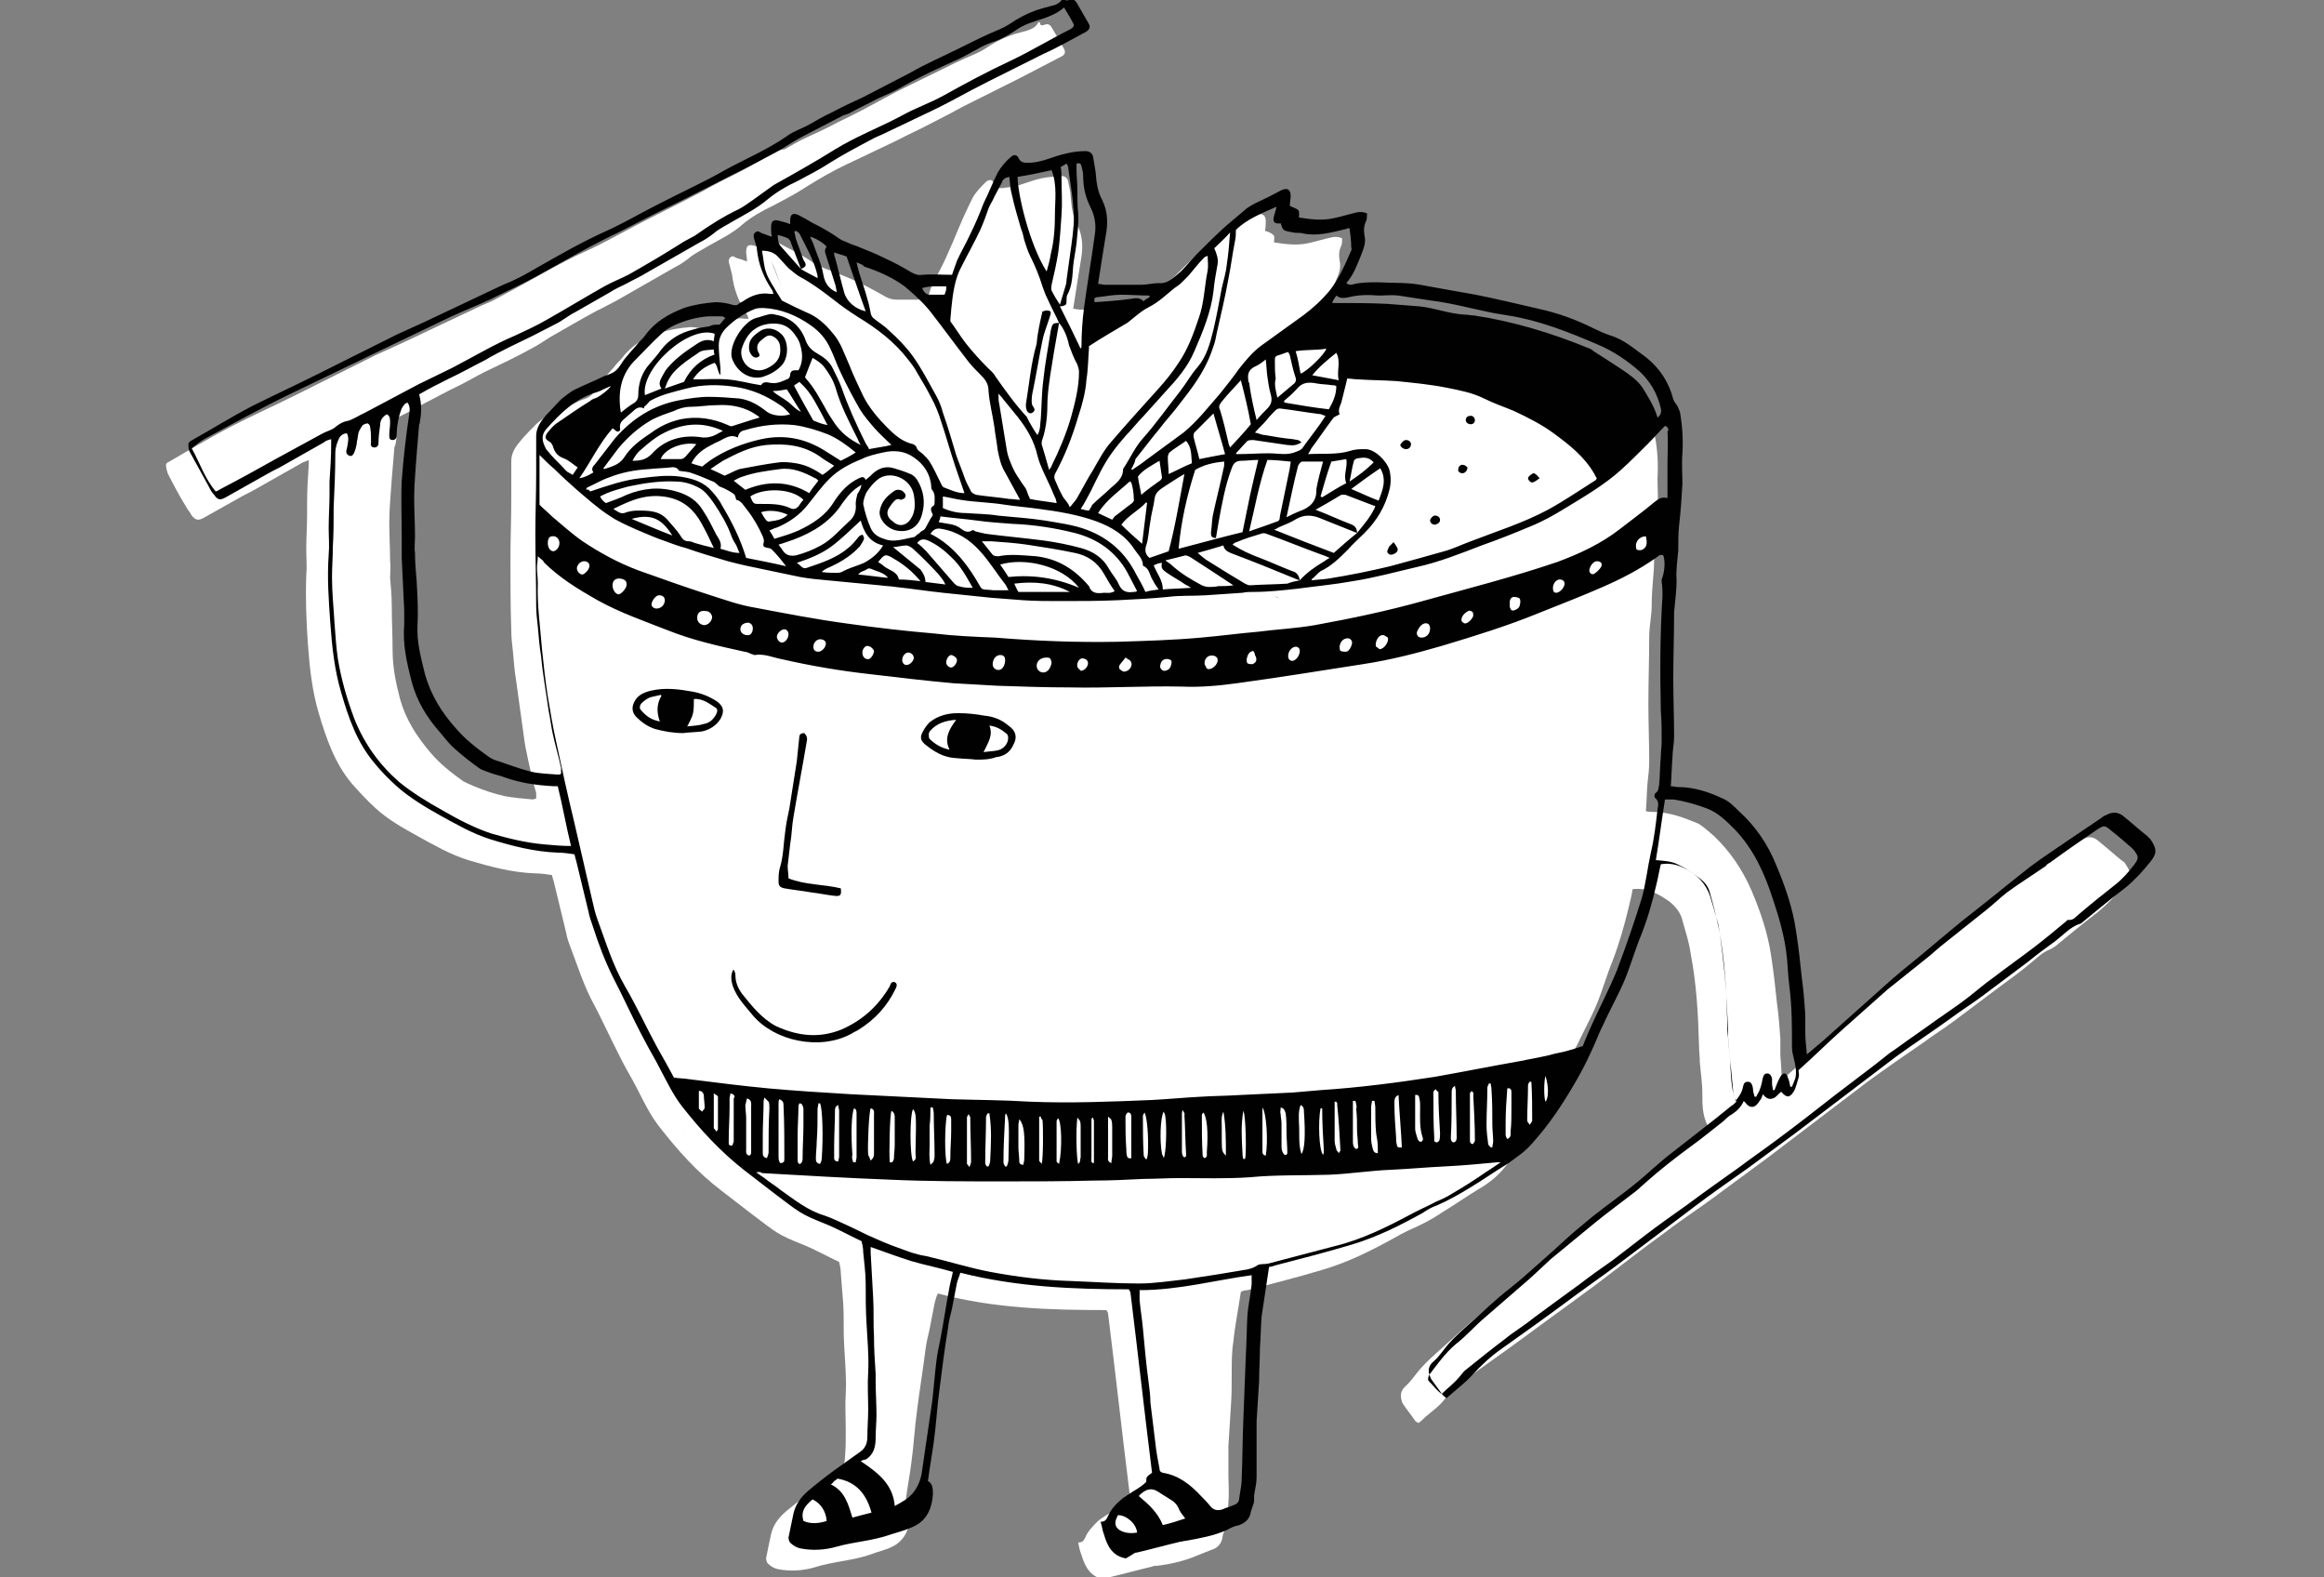 <?xml version="1.0" encoding="UTF-8"?> <!-- Generator: Adobe Illustrator 23.0.3, SVG Export Plug-In . SVG Version: 6.00 Build 0) --> <svg xmlns="http://www.w3.org/2000/svg" xmlns:xlink="http://www.w3.org/1999/xlink" id="Layer_1" x="0px" y="0px" viewBox="0 0 280 190" style="enable-background:new 0 0 280 190;" xml:space="preserve"><rect x="0" y="0" width="280" height="190" fill="#808080" stroke="none"/> <style type="text/css"> .st0{fill:#FFFFFF;} .st1{fill:#010101;} </style> <g> <path class="st0" d="M256.1,104.1c-0.1-0.2-0.2-0.3-0.4-0.4c-1-0.8-2-1.7-3-2.5c-0.5-0.4-1.1-0.5-1.8-0.1c-0.2,0.1-0.5,0.3-0.7,0.4 c-1.2,0.8-2.5,1.7-3.7,2.5c-1.7,1.1-3.3,2.2-4.9,3.4c-2.3,1.8-4.6,3.6-6.9,5.5c-1.7,1.3-3.3,2.8-5,4.1c-1.6,1.3-3.2,2.5-4.7,3.9 c-2.8,2.5-5.6,5-8.4,7.5c-0.6,0.5-1.2,1.1-1.9,1.6c-0.1-1-0.1-1.9-0.2-2.8c0-0.7,0-1.4,0-2.1c-0.1-1.4-0.2-2.8-0.4-4.2 c-0.2-1.9-0.4-3.8-0.7-5.7c-0.4-2.8-1.3-5.4-2.4-8c-1.1-2.5-2.6-4.7-4.5-6.5c-0.6-0.5-1.2-1.1-1.9-1.5c-1.7-0.7-3.5-1.4-5.4-1.4 c-0.3,0-0.6,0-0.9-0.1c0.1-1.2,0.1-2.3,0.2-3.4c0.1-0.9,0.2-1.7,0.2-2.6c0-2.3-0.1-4.6-0.1-6.9c0-2.7,0.1-5.4,0.1-8.1 c0-1.3,0.3-2.5,0.3-3.8c0-1.2,0.1-2.4,0.2-3.6c0.1-1,0.1-2,0.1-3c0.1-1.7,0.3-3.3,0.4-5c0.1-1.2,0-2.5,0-3.7c0.1-1.7,0-3.4-0.3-5 c-0.1-0.3-0.2-0.5-0.3-0.7c-0.1-0.3-0.4-0.5-0.5-0.8c-0.5-2-1.5-3.7-3.2-5c-1.4-1.1-2.7-2.2-4.4-2.7c-0.7-0.2-1.3-0.5-1.9-0.8 c-2.1-1.1-4.4-1.8-6.7-2.4c-2.5-0.6-5-1.2-7.6-1.7c-2.2-0.4-4.4-0.8-6.7-1.2c-1.7-0.3-3.4-0.2-5.1-0.3c-1,0-1.9-0.1-2.8,0.2 c-0.3,0.1-0.6,0.1-1-0.1c0.9-1,1.3-2.2,1.8-3.4c0.3-0.7,0.6-1.4,0.4-2.3c-0.1-0.6-0.1-1.2,0.2-1.8c0.1-0.2,0.1-0.6,0.1-0.9 c-0.5-0.2-0.9-0.2-1.3-0.1c-0.9,0.2-1.9,0.5-2.8,0.7c-1.4,0.3-2.8,0.1-4.1-0.1c0-0.4,0.1-0.8-0.1-0.9c-0.3-0.3-0.7-0.4-1-0.5 c0.1-0.4,0.1-0.8,0.1-1.2c0-0.7-0.5-1-1.1-0.7c-1.1,0.5-2.2,1-3.2,1.6c-0.3,0.2-0.7,0.3-1,0.6c-0.9,0.7-1.8,1.5-2.7,2.3 c-1.2,1.1-2.3,2.2-3.4,3.3c-0.8,0.8-1.5,1.7-2.3,2.4c-0.7,0.6-1.3,1-2.2,1c-0.7,0-1.4,0.2-2.1,0.2c-1.5,0-2.9,0-4.4,0 c-0.2,0-0.5-0.1-0.8-0.1c0.3-2,0.6-3.8,0.9-5.7c0.3-1.5,0.3-3-0.4-4.4c-0.6-1.1-0.7-2.2-0.8-3.4c0-0.6-0.2-1.2-0.3-1.8 c-0.1-0.5-0.4-0.7-0.9-0.7c-0.8,0.1-1.6,0.1-2.4,0.3c-1.4,0.3-2.7,1-4.2,1.1c-0.7,0.1-1.1,0.2-1.5-0.6c-0.2-0.4-0.5-0.4-0.9-0.1 c-0.6,0.6-1.2,1.2-1.6,1.9c-0.6,1.2-1.2,2.5-1.7,3.7c-0.5,1.2-1,2.4-1.6,3.7c-0.5,1.1-1.1,2.1-1.6,3.2c-0.3,0.6-0.4,1.2-0.6,1.7 c-1.3,0-2.4,0-3.6,0c-0.5,0-0.9-0.1-1.3-0.3c-1.1-0.6-2.1-1.2-3.2-1.7c-1-0.5-2-0.9-3-1.3c-0.4-0.2-0.9-0.3-1.3-0.5 c-0.4-0.2-0.8-0.2-1.1-0.5c-1.1-0.8-2.2-1.4-3.4-2c-0.6-0.3-1.1-0.6-1.6-0.9c-0.7-0.3-1-0.1-1,0.7c0,0.1,0,0.2,0,0.4 c-0.5-0.1-0.9-0.3-1.3-0.4c-0.8-0.2-1,0-1,0.8c0,0.3,0.1,0.6,0.1,1.1c-0.5-0.2-0.8-0.3-1.2-0.4c-0.3-0.1-0.5-0.4-0.8-0.1 c-0.3,0.3-0.2,0.6-0.1,0.9c0.1,0.4,0.2,0.8,0.3,1.2c0.2,1.7,0.8,3.3,1.8,4.8c0.1,0.1,0.1,0.3,0.2,0.5c-0.2,0-0.3,0-0.4,0 c-1.2-0.2-2.3,0.2-3.3,0.9c-0.2,0.1-0.3,0.2-0.5,0.3c-0.3,0.2-0.5,0.2-0.8,0.1c-0.7-0.1-1.3-0.3-2-0.3c-1.3,0.1-2.5,0.3-3.8,0.7 c-1.9,0.6-3.4,1.6-4.6,3.2c-0.3,0.3-0.6,0.6-0.8,0.9c-0.8,0.9-1.6,1.7-2.2,2.7c-0.3,0.5-0.7,0.9-1.2,1.1c-0.3,0.1-0.6,0.2-0.8,0.3 c-1.2,0.6-2.5,1.1-3.7,1.7c-0.5,0.3-1.1,0.7-1.5,1.1c-0.6,0.6-1.2,1.2-1.8,1.9c-0.6,0.7-1.2,1.5-1.2,2.5c0,1.5,0,3,0,4.6 c0,2.4-0.1,4.8-0.1,7.2c0,2.9,0,5.7,0.1,8.6c0,0.9,0.1,1.7,0.2,2.6c0.1,1.2,0.2,2.4,0.4,3.6c0.3,2.2,0.6,4.3,0.9,6.5 c0.1,0.9,0.3,1.9,0.5,2.8c0.3,1.4,0.6,2.8,1,4.1c0,0.2,0,0.4,0,0.7c-0.2,0-0.3,0.1-0.4,0.1c-1.1-0.1-2.3-0.2-3.4-0.4 c-1.3-0.3-2.5-0.7-3.7-1.2c-0.5-0.2-0.9-0.4-1.3-0.6c-1.4-1-2.8-2.1-3.9-3.4c-1.7-2-3-4-3.7-6.5c-0.5-1.9-0.9-3.8-0.9-5.9 c0-1.8-0.1-3.5-0.1-5.3c0-1.1-0.1-2.3-0.2-3.4c0-0.7,0.1-1.4,0-2c0-1.6-0.1-3.2-0.1-4.7c0-1.7,0.2-3.5,0.3-5.2 c0.1-1.2,0.2-2.4,0.3-3.6c0-0.1,0-0.3,0.1-0.4c0.3-1.1,0.2-2.1-0.1-3.2c1.2-0.6,2.4-1.2,3.6-1.9c1.4-0.7,2.8-1.5,4.3-2.2 c1-0.5,2-1.1,3-1.6c1.9-0.9,3.8-1.8,5.6-2.8c0.8-0.4,1.5-0.9,2.3-1.4c1.4-0.8,2.8-1.6,4.2-2.4c0.6-0.3,1.2-0.7,1.9-1 c0.9-0.5,1.8-0.9,2.6-1.4c2.1-1.2,4.2-2.4,6.3-3.6c0.6-0.3,1.2-0.7,1.7-1.1c0.7-0.6,1.6-1,2.4-1.5c1.4-0.8,2.9-1.5,4.1-2.6 c1.1-0.9,2.3-1.6,3.6-2.2c1.3-0.7,2.7-1.4,3.9-2.2c1.6-1,3.3-2,5-2.8c0.6-0.3,1.1-0.5,1.7-0.8c1.5-0.7,2.9-1.4,4.4-2.1 c1.3-0.7,2.7-1.3,4-2c1.4-0.7,2.7-1.4,4-2.1c2.2-1.1,4.4-2.2,6.6-3.3c1.7-0.9,3.5-1.8,5.2-2.7c0.4-0.2,0.5-0.5,0.3-0.9 c-0.5-0.9-1-1.8-1.5-2.6c-0.2-0.3-0.4-0.5-0.9-0.3c-0.3,0.1-0.5,0.1-0.5-0.3c-0.1,0-0.1,0-0.2,0c-0.3,0.6-0.8,0.8-1.4,1 c-0.4,0.1-0.7,0.2-1.1,0.3c-1.1,0.3-2.2,0.8-3.2,1.4c-0.6,0.4-1.2,0.8-1.9,1.1c-1.7,0.7-3.3,1.5-4.9,2.3c-2,1-4,1.9-6,3 c-1.8,1-3.7,2-5.6,2.9c-1.3,0.7-2.6,1.3-3.9,1.9c-0.9,0.4-1.7,0.9-2.6,1.4C94,18,93,18.4,92.2,18.9c-2.3,1.6-4.9,2.6-7.3,4 c-2.6,1.4-5.3,2.7-8,4.1c-2.1,1.1-4.2,2.3-6.4,3.3c-2.9,1.3-5.7,3-8.5,4.5c-0.9,0.5-1.7,0.9-2.6,1.4c-0.6,0.3-1.2,0.5-1.8,0.8 c-3,1.4-6.1,2.9-9.1,4.3c-1.1,0.5-2.2,1-3.3,1.5c-3.2,1.6-6.4,3.2-9.6,4.8c-2.6,1.3-5.3,2.5-7.8,3.8c-2.5,1.3-5,2.8-7.4,4.2 C20.1,55.7,20,55.9,20,56c0,0.3,0.1,0.7,0.2,1c0.7,1.4,1.4,2.7,2.2,4c0.2,0.4,0.5,0.7,0.7,1.1c0.5,0.6,0.8,0.6,1.4,0.3 c1.6-0.9,3.2-1.8,4.8-2.7c0.6-0.3,1.2-0.6,1.7-0.9c1.8-1,3.5-2,5.3-3c0.3-0.2,0.6-0.2,0.9-0.4c0,0.2,0,0.4,0,0.6 c-0.1,1.5-0.2,3-0.2,4.5c0,0.5,0,1,0,1.5c0,1.4-0.1,2.7-0.1,4.1c0,1.1,0.1,2.1,0,3.2c-0.1,2.8,0,5.5,0.2,8.3 c0.2,2.8,0.5,5.6,1.3,8.3c0.9,3,1.9,6,4,8.5c0.9,1,1.8,2,2.8,2.9c1.5,1.4,3.3,2.4,5.1,3.4c2,1.1,3.9,2.2,6.1,2.9 c2.7,0.8,5.3,1.5,8.1,1.6c0.7,0,1.3,0.1,2,0.2c0.1,0.3,0.1,0.5,0.2,0.7c0.5,2.1,1,4.1,1.5,6.2c0.1,0.6,0.3,1.2,0.5,1.7 c0.8,2.1,1.5,4.3,2.5,6.3c1.3,2.4,2.4,4.9,3.7,7.4c0.6,1.2,1.3,2.3,1.9,3.5c0.8,1.6,1.6,3.2,2.7,4.6c2.2,2.8,4.5,5.4,7.4,7.6 c1.2,0.9,2.3,1.8,3.5,2.7c3.3,2.5,3.3,2.6,6.3,3.8c1.5,0.6,2.9,1.4,4.4,2.1c0.1,0.4,0.2,0.9,0.2,1.3c0.1,1.3,0.2,2.6,0.3,3.8 c0.1,1.6,0,3.2,0.1,4.8c0.1,2,0.3,4,0.2,5.9c-0.1,1.5,0,3,0,4.5c0,1.1,0,2.2-0.1,3.3c0,0.7-0.3,1.3-0.9,1.8c-0.7,0.5-1.4,1-2.1,1.5 c-1.3,1-2.6,1.9-3.8,2.9c-1,0.8-1.8,1.7-2.1,3c-0.2,0.9-0.4,1.9-0.6,2.9c0,0.2,0.1,0.6,0.3,0.7c0.3,0.3,0.7,0.5,1.1,0.6 c1.5,0.3,3,0.2,4.4-0.2c2.2-0.7,4.5-0.8,6.6-1.5c1-0.4,2.1-0.6,3-1.1c1.4-0.8,1.9-2.2,2-3.7c0-0.6,0-1.3-0.6-1.6 c0.2-1.6,0.5-3.1,0.7-4.7c0.3-2.1,0.4-4.3,0.7-6.4c0.3-2.4,0.7-4.8,1-7.2c0.1-0.8,0.3-1.7,0.5-2.5c0.2-1,0.4-2.1,0.6-3.1 c0.1-0.4,0.2-0.8,0.4-1.2c6.7,1.8,13.5,2,20.3,2c0.1,0.2,0.2,0.3,0.2,0.4c0.9,7.2,1.7,14.5,2.6,21.7c-0.8,0.5-0.8,0.5-0.7,1.1 c-0.9,0.9-2.1,1.4-3.1,2.2c-0.6,0.6-1.2,1.2-1.5,1.9c-0.2,0.4-0.3,0.7-0.9,0.7c0.1,0.5,0.2,1,0.4,1.5c0.4,1.3,1,2.6,2.6,2.9 c0.1,0,0.1,0,0.2,0c0.2-0.1,0.4-0.1,0.5-0.2c1.7-0.4,3.5-0.9,5.2-1.3c0.2-0.1,0.4-0.1,0.6-0.1c1.7-0.2,3.4-0.6,5-1.3 c0.5-0.2,1-0.4,1.5-0.6c0.8-0.2,1.3-0.8,1.4-1.6c0-0.3,0.2-0.6,0.3-0.9c0-0.2,0.1-0.4,0.1-0.6c0-0.2-0.1-0.4,0-0.5 c0.1-0.7,0.3-1.4,0.3-2.1c0.1-1.2,0-2.3,0-3.5c0-1.1,0-2.2,0-3.3c0.1-1.6,0.2-3.2,0.3-4.8c0.1-1.3,0.1-2.7,0.1-4 c0-1.3,0-2.6,0.2-3.8c0.2-2,0.6-3.9,0.9-6c0.2-0.1,0.5-0.2,0.8-0.2c3.1-0.8,6.2-1.6,9.2-2.5c3-0.9,5.8-2.3,8.5-3.8 c0.5-0.3,1.1-0.6,1.7-0.9c1.4-0.6,2.8-1.3,4.1-2.2c1.5-0.9,2.9-1.9,4.4-2.8c1.2-0.7,2.2-1.5,3.1-2.6c1.8-2.2,3.4-4.5,4.9-6.9 c1.2-2,2.2-4.1,3.1-6.3c0.2-0.5,0.4-1,0.7-1.5c0.8-1.7,1.7-3.3,2.4-5c0.7-1.7,1.2-3.5,1.9-5.2c0.8-2.1,1.4-4.2,1.9-6.3 c0.2-0.8,0.4-1.6,0.5-2.3c1.7-0.2,3,0.5,4.3,1.4c0.7,0.5,1.3,1.2,1.6,2c0.4,1.5,0.9,2.9,1.1,4.4c0.7,3.6,0.9,7.3,1,11 c0,0.7,0.1,1.4,0.1,2.1c0.1,1.2,0.3,2.4,0.3,3.7c0,1.4,0,2.7,0.7,4c-0.2,0.2-0.4,0.4-0.6,0.5c-2.4,1.9-4.8,3.7-7.1,5.6 c-0.8,0.7-1.6,1.4-2.4,2c-1.2,1-2.3,2-3.5,2.9c-1.7,1.3-3.4,2.6-5,3.9c-1.4,1.2-2.7,2.4-4.1,3.6c-1.5,1.4-3,2.8-4.6,4 c-1.7,1.3-3.2,2.8-4.8,4.2c-0.9,0.8-1.8,1.6-2.6,2.5c-0.6,0.7-1.1,1.5-1.8,2.1c-0.6,0.6-0.6,1.1-0.4,1.8c0,0.1,0.1,0.2,0.2,0.4 c0.4,0.6,0.9,1.2,1.3,1.8c0.1,0.2,0.3,0.3,0.5,0.4c0.3-0.2,0.5-0.4,0.8-0.7c0.8-0.7,1.7-1.3,2.3-2.1c1-1.3,2.2-2.3,3.6-3.2 c1.4-1,2.8-2,4.2-3c2.1-1.5,4.2-3.1,6.3-4.6c1.4-1,2.7-2,4.1-3c2.9-2.2,5.7-4.4,8.6-6.5c2.1-1.6,4.3-3,6.4-4.6 c1.9-1.4,3.8-2.8,5.7-4.2c1.7-1.3,3.3-2.5,5-3.8c2.4-1.8,4.7-3.6,7.1-5.4c2.2-1.6,4.5-3.2,6.7-4.7c1.2-0.9,2.5-1.7,3.7-2.6 c1.9-1.4,3.7-2.8,5.6-4.2c1.1-0.8,2.2-1.6,3.3-2.5c0.9-0.7,1.7-1.6,2.8-2c0.2-0.1,0.3-0.2,0.5-0.3c1.7-1.4,3.4-2.8,5.1-4.1 c1.1-0.9,2.1-1.9,2.9-3C256.9,105.8,256.9,105.3,256.1,104.1z M161.2,66.3c0-0.2-0.1-0.4-0.1-0.5C161.1,66,161.2,66.1,161.2,66.3z M160.9,65.7c0,0,0.1,0.1,0.1,0.1C161,65.7,160.9,65.7,160.9,65.7z M153.5,71.8c0.3,0.1,0.6,0.2,0.8,0.3c0,0,0,0,0,0 C154.1,72,153.8,72,153.5,71.8z M154.4,72.1c0-0.3-0.2-0.5-0.3-0.7C154.2,71.6,154.3,71.8,154.4,72.1 C154.4,72.1,154.4,72.1,154.4,72.1z M124.8,44.6c0.2-1.1,0.4-2.3,0.6-3.4c0,0,0,0,0,0C125.2,42.3,125,43.4,124.8,44.6z M125.3,41.1 c-0.4,0-0.6,0-0.8,0.2C124.7,41.2,124.9,41.1,125.3,41.1C125.3,41.1,125.3,41.1,125.3,41.1z M124.4,41.8 C124.4,41.8,124.4,41.7,124.4,41.8C124.4,41.7,124.4,41.8,124.4,41.8z M94.3,34.7c0.3-0.2,0.5-0.3,0.5-0.4 C94.7,34.4,94.6,34.5,94.3,34.7C94.3,34.7,94.3,34.7,94.3,34.7z M94.2,34.7C94.2,34.7,94.2,34.7,94.2,34.7 c-0.4-1.1-0.9-2.2-1.3-3.3C93.4,32.4,93.8,33.6,94.2,34.7z M82.3,136.2L82.3,136.2c0-0.1,0.1-0.1,0.2-0.2 C82.4,136,82.4,136.1,82.3,136.2z"></path> <g id="zZ089x_1_"> <g> <path class="st1" d="M135.6,187.7c-1.6-0.3-2.2-1.5-2.6-2.9c-0.2-0.5-0.2-0.9-0.4-1.5c0.6,0,0.7-0.3,0.9-0.7 c0.3-0.7,0.9-1.4,1.5-1.9c1-0.9,2.2-1.3,3.1-2.2c0-0.6,0-0.6,0.7-1.1c-0.9-7.2-1.7-14.4-2.6-21.7c0-0.1-0.1-0.2-0.2-0.4 c-6.8,0-13.6-0.3-20.3-2c-0.1,0.4-0.3,0.8-0.4,1.2c-0.2,1-0.4,2.1-0.6,3.1c-0.2,0.8-0.4,1.6-0.5,2.5c-0.4,2.4-0.7,4.8-1,7.2 c-0.3,2.1-0.4,4.3-0.7,6.4c-0.2,1.5-0.5,3.1-0.7,4.7c0.6,0.3,0.6,1,0.6,1.6c-0.1,1.5-0.6,2.9-2,3.7c-0.9,0.5-2,0.8-3,1.1 c-2.2,0.8-4.5,0.9-6.6,1.5c-1.4,0.4-2.9,0.5-4.4,0.2c-0.4-0.1-0.8-0.3-1.1-0.6c-0.2-0.1-0.3-0.5-0.3-0.7c0.2-1,0.4-1.9,0.6-2.9 c0.3-1.3,1.1-2.2,2.1-3c1.2-1,2.5-2,3.8-2.9c0.7-0.5,1.4-1,2.1-1.5c0.6-0.4,0.9-1,0.9-1.8c0-1.1,0.1-2.2,0.1-3.3 c0-1.5-0.1-3,0-4.5c0.1-2-0.1-4-0.2-5.9c-0.1-1.6-0.1-3.2-0.1-4.8c0-1.3-0.2-2.6-0.3-3.8c0-0.5-0.1-0.9-0.2-1.3 c-1.5-0.7-2.9-1.5-4.4-2.1c-3-1.2-3-1.3-6.3-3.8c-1.2-0.9-2.3-1.8-3.5-2.7c-2.8-2.2-5.2-4.8-7.4-7.6c-1.1-1.4-1.9-3.1-2.7-4.6 c-0.6-1.2-1.3-2.3-1.9-3.5c-1.3-2.4-2.4-4.9-3.7-7.4c-1-2-1.8-4.1-2.5-6.3c-0.2-0.6-0.4-1.1-0.5-1.7c-0.5-2.1-1-4.1-1.5-6.2 c-0.1-0.2-0.1-0.5-0.2-0.7c-0.7-0.1-1.3-0.2-2-0.2c-2.8-0.1-5.5-0.8-8.1-1.6c-2.2-0.7-4.1-1.8-6.1-2.9c-1.8-1-3.6-2.1-5.1-3.4 c-1-0.9-2-1.9-2.8-2.9c-2.1-2.5-3.1-5.4-4-8.5c-0.8-2.7-1.1-5.5-1.3-8.3c-0.2-2.8-0.4-5.5-0.2-8.3c0.1-1.1,0-2.1,0-3.2 c0-1.4,0.1-2.7,0.1-4.1c0-0.5,0-1,0-1.5c0.1-1.5,0.2-3,0.2-4.5c0-0.2,0-0.3,0-0.6c-0.4,0.1-0.7,0.2-0.9,0.4c-1.8,1-3.5,2-5.3,3 c-0.6,0.3-1.2,0.6-1.7,0.9c-1.6,0.9-3.2,1.8-4.8,2.7c-0.7,0.4-1,0.3-1.4-0.3c-0.3-0.3-0.5-0.7-0.7-1.1c-0.7-1.3-1.5-2.7-2.2-4 c-0.2-0.3-0.2-0.7-0.2-1c0-0.1,0.1-0.3,0.3-0.4c2.5-1.4,4.9-2.9,7.4-4.2c2.6-1.3,5.2-2.5,7.8-3.8c3.2-1.6,6.4-3.2,9.6-4.8 c1.1-0.5,2.2-1,3.3-1.5c3-1.4,6.1-2.9,9.1-4.3c0.6-0.3,1.2-0.5,1.8-0.8c0.9-0.4,1.7-0.9,2.6-1.4c2.8-1.6,5.6-3.2,8.5-4.5 c2.2-1,4.2-2.2,6.4-3.3c2.7-1.4,5.4-2.6,8-4.1c2.4-1.3,5-2.4,7.3-4c0.8-0.6,1.8-0.9,2.7-1.4c0.9-0.5,1.7-1,2.6-1.4 c1.3-0.7,2.6-1.3,3.9-1.9c1.9-1,3.7-1.9,5.6-2.9c1.9-1.1,4-2,6-3c1.6-0.8,3.2-1.6,4.9-2.3c0.7-0.3,1.3-0.7,1.9-1.1 c1-0.6,2.1-1.1,3.2-1.4c0.4-0.1,0.7-0.2,1.1-0.3c0.6-0.1,1.1-0.4,1.4-1c0.1,0,0.1,0,0.2,0c0,0.4,0.2,0.4,0.5,0.3 c0.4-0.2,0.7,0,0.9,0.3c0.5,0.9,1,1.7,1.5,2.6c0.2,0.4,0,0.7-0.3,0.9c-1.7,0.9-3.4,1.9-5.2,2.7c-2.2,1.1-4.4,2.2-6.6,3.3 c-1.4,0.7-2.7,1.4-4,2.1c-1.3,0.7-2.7,1.4-4,2c-1.5,0.7-2.9,1.4-4.4,2.1c-0.6,0.3-1.2,0.5-1.7,0.8c-1.7,0.9-3.4,1.8-5,2.8 c-1.2,0.8-2.6,1.5-3.9,2.2c-1.3,0.6-2.5,1.3-3.6,2.2c-1.3,1.1-2.7,1.8-4.1,2.6c-0.8,0.5-1.7,0.9-2.4,1.5 c-0.5,0.4-1.1,0.8-1.7,1.1c-2.1,1.2-4.2,2.4-6.3,3.6c-0.8,0.5-1.7,0.9-2.6,1.4c-0.6,0.3-1.3,0.6-1.9,1c-1.4,0.8-2.8,1.6-4.2,2.4 c-0.8,0.4-1.5,1-2.3,1.4c-1.9,1-3.7,1.9-5.6,2.8c-1,0.5-2,1-3,1.6c-1.4,0.7-2.8,1.5-4.3,2.2c-1.2,0.6-2.4,1.2-3.6,1.9 c0.3,1.1,0.3,2.2,0.1,3.2c0,0.1,0,0.3-0.1,0.4c-0.1,1.2-0.2,2.4-0.3,3.6c-0.1,1.7-0.3,3.5-0.3,5.2c0,1.6,0.1,3.2,0.1,4.7 c0,0.7-0.1,1.4,0,2c0,1.1,0.1,2.3,0.2,3.4c0.1,1.8,0.2,3.5,0.1,5.3c-0.1,2,0.4,3.9,0.9,5.9c0.7,2.5,2,4.6,3.7,6.5 c1.1,1.3,2.5,2.4,3.9,3.4c0.4,0.3,0.9,0.5,1.3,0.6c1.2,0.4,2.5,0.9,3.7,1.2c1.1,0.3,2.3,0.3,3.4,0.4c0.1,0,0.3,0,0.4-0.1 c0-0.2,0-0.5,0-0.7c-0.3-1.4-0.7-2.7-1-4.1c-0.2-0.9-0.3-1.9-0.5-2.8c-0.3-2.2-0.7-4.3-0.9-6.5c-0.2-1.2-0.3-2.4-0.4-3.6 c-0.1-0.9-0.2-1.7-0.2-2.6c0-2.9-0.1-5.7-0.1-8.6c0-2.4,0.1-4.8,0.1-7.2c0-1.5,0-3,0-4.6c0-1,0.6-1.8,1.2-2.5 c0.6-0.6,1.2-1.3,1.8-1.9c0.5-0.4,1-0.8,1.5-1.1c1.2-0.6,2.5-1.1,3.7-1.7c0.3-0.1,0.6-0.2,0.8-0.3c0.5-0.2,0.9-0.6,1.2-1.1 c0.6-1,1.5-1.8,2.2-2.7c0.3-0.3,0.6-0.6,0.8-0.9c1.2-1.6,2.8-2.5,4.6-3.2c1.2-0.4,2.5-0.6,3.8-0.7c0.7,0,1.3,0.1,2,0.3 c0.3,0.1,0.6,0.1,0.8-0.1c0.1-0.1,0.3-0.2,0.5-0.3c1-0.7,2.1-1.1,3.3-0.9c0.1,0,0.2,0,0.4,0c-0.1-0.2-0.1-0.4-0.2-0.5 c-1-1.5-1.6-3-1.8-4.8c0-0.4-0.2-0.8-0.3-1.2c-0.1-0.3-0.2-0.7,0.1-0.9c0.3-0.3,0.6,0,0.8,0.1c0.4,0.1,0.7,0.3,1.2,0.4 c-0.1-0.4-0.1-0.7-0.1-1.1c0-0.8,0.3-1,1-0.8c0.4,0.1,0.8,0.2,1.3,0.4c0-0.2,0-0.3,0-0.4c0-0.8,0.3-1,1-0.7 c0.6,0.3,1.1,0.6,1.6,0.9c1.2,0.6,2.3,1.2,3.4,2c0.3,0.2,0.7,0.3,1.1,0.5c0.4,0.2,0.9,0.3,1.3,0.5c1,0.4,2,0.8,3,1.3 c1.1,0.5,2.2,1.1,3.2,1.7c0.4,0.2,0.8,0.4,1.3,0.3c1.2-0.1,2.3,0,3.6,0c0.2-0.5,0.4-1.2,0.6-1.7c0.5-1.1,1.1-2.1,1.6-3.2 c0.6-1.2,1.1-2.4,1.6-3.7c0.6-1.2,1.1-2.5,1.7-3.7c0.4-0.7,1-1.4,1.6-1.9c0.3-0.3,0.7-0.3,0.9,0.1c0.3,0.7,0.8,0.6,1.5,0.6 c1.5-0.1,2.8-0.8,4.2-1.1c0.8-0.2,1.6-0.3,2.4-0.3c0.4,0,0.8,0.2,0.9,0.7c0.1,0.6,0.2,1.2,0.3,1.8c0.1,1.2,0.2,2.3,0.8,3.4 c0.7,1.4,0.7,2.9,0.4,4.4c-0.3,1.9-0.6,3.7-0.9,5.7c0.3,0,0.6,0.1,0.8,0.1c1.5,0,2.9,0,4.4,0c0.7,0,1.4-0.2,2.1-0.2 c0.9,0.1,1.5-0.4,2.2-1c0.9-0.7,1.5-1.6,2.3-2.4c1.1-1.1,2.2-2.2,3.4-3.3c0.9-0.8,1.8-1.5,2.7-2.3c0.3-0.2,0.6-0.4,1-0.6 c1.1-0.5,2.1-1,3.2-1.6c0.7-0.3,1.1-0.1,1.1,0.7c0,0.4-0.1,0.8-0.1,1.2c0.4,0.2,0.8,0.3,1,0.5c0.2,0.2,0.1,0.6,0.1,0.9 c1.3,0.2,2.7,0.4,4.1,0.1c1-0.2,1.9-0.5,2.8-0.7c0.4-0.1,0.8-0.1,1.3,0.1c0,0.3,0,0.7-0.1,0.9c-0.3,0.6-0.3,1.2-0.2,1.8 c0.2,0.8-0.1,1.5-0.4,2.3c-0.5,1.2-0.9,2.4-1.8,3.4c0.4,0.3,0.7,0.2,1,0.1c0.9-0.2,1.9-0.2,2.8-0.2c1.7,0.1,3.4,0,5.1,0.3 c2.2,0.4,4.4,0.8,6.7,1.2c2.5,0.5,5,1.1,7.6,1.7c2.3,0.5,4.5,1.3,6.7,2.4c0.6,0.3,1.3,0.6,1.9,0.8c1.7,0.5,3,1.7,4.4,2.7 c1.6,1.3,2.7,3,3.2,5c0.1,0.3,0.3,0.5,0.5,0.8c0.1,0.2,0.2,0.5,0.3,0.7c0.3,1.7,0.4,3.3,0.3,5c-0.1,1.2,0,2.5,0,3.7 c-0.1,1.7-0.2,3.3-0.4,5c-0.1,1-0.1,2-0.1,3c-0.1,1.2-0.3,2.4-0.2,3.6c0,1.3-0.2,2.6-0.3,3.8c0,2.7-0.1,5.4-0.1,8.1 c0,2.3,0.1,4.6,0.1,6.9c0,0.9-0.2,1.7-0.2,2.6c-0.1,1.1-0.1,2.2-0.2,3.4c0.3,0,0.6,0.1,0.9,0.1c1.9,0,3.7,0.6,5.4,1.4 c0.7,0.3,1.3,0.9,1.9,1.5c2,1.8,3.5,4,4.5,6.5c1.1,2.6,2,5.2,2.4,8c0.3,1.9,0.5,3.8,0.7,5.7c0.2,1.4,0.3,2.8,0.4,4.2 c0,0.7,0,1.4,0,2.1c0,0.9,0.1,1.8,0.2,2.8c0.7-0.6,1.3-1.1,1.9-1.6c2.8-2.5,5.6-5,8.4-7.5c1.5-1.3,3.2-2.6,4.7-3.9 c1.7-1.4,3.3-2.8,5-4.1c2.3-1.8,4.6-3.7,6.9-5.5c1.6-1.2,3.3-2.3,4.9-3.4c1.2-0.8,2.5-1.7,3.7-2.5c0.2-0.2,0.5-0.3,0.7-0.4 c0.6-0.3,1.2-0.3,1.8,0.1c1,0.8,2,1.7,3,2.5c0.1,0.1,0.3,0.3,0.4,0.4c0.8,1.2,0.8,1.7-0.1,2.8c-0.9,1.1-1.8,2.1-2.9,3 c-1.7,1.3-3.4,2.7-5.1,4.1c-0.1,0.1-0.3,0.3-0.5,0.3c-1.1,0.4-1.9,1.3-2.8,2c-1.1,0.8-2.2,1.6-3.3,2.5c-1.9,1.4-3.7,2.8-5.6,4.2 c-1.2,0.9-2.5,1.7-3.7,2.6c-2.2,1.6-4.5,3.1-6.7,4.7c-2.4,1.8-4.7,3.6-7.1,5.4c-1.7,1.3-3.3,2.5-5,3.8c-1.9,1.4-3.8,2.8-5.7,4.2 c-2.1,1.5-4.3,3-6.4,4.6c-2.9,2.2-5.8,4.4-8.6,6.5c-1.3,1-2.7,2-4.1,3c-2.1,1.5-4.2,3.1-6.3,4.6c-1.4,1-2.8,2-4.2,3 c-1.3,0.9-2.5,2-3.6,3.2c-0.7,0.8-1.5,1.4-2.3,2.1c-0.2,0.2-0.5,0.4-0.8,0.7c-0.2-0.1-0.4-0.3-0.5-0.4c-0.4-0.6-0.9-1.2-1.3-1.8 c-0.1-0.1-0.1-0.2-0.2-0.4c-0.3-0.7-0.2-1.3,0.4-1.8c0.7-0.6,1.2-1.4,1.8-2.1c0.8-0.9,1.7-1.7,2.6-2.5c1.6-1.4,3.1-2.9,4.8-4.2 c1.6-1.3,3.1-2.7,4.6-4c1.4-1.2,2.7-2.5,4.1-3.6c1.6-1.4,3.3-2.6,5-3.9c1.2-0.9,2.4-1.9,3.5-2.9c0.8-0.7,1.6-1.4,2.4-2 c2.4-1.9,4.8-3.7,7.1-5.6c0.2-0.1,0.4-0.3,0.6-0.5c-0.6-1.3-0.6-2.6-0.7-4c0-1.2-0.2-2.4-0.3-3.7c-0.1-0.7-0.1-1.4-0.1-2.1 c-0.1-3.7-0.3-7.4-1-11c-0.3-1.5-0.7-3-1.1-4.4c-0.2-0.9-0.9-1.5-1.6-2c-1.2-0.9-2.6-1.7-4.3-1.4c-0.2,0.8-0.3,1.5-0.5,2.3 c-0.5,2.2-1.1,4.3-1.9,6.3c-0.7,1.7-1.2,3.5-1.9,5.2c-0.7,1.7-1.6,3.3-2.4,5c-0.2,0.5-0.5,1-0.7,1.5c-0.9,2.2-1.9,4.3-3.1,6.3 c-1.4,2.4-3,4.8-4.9,6.9c-0.9,1.1-2,1.8-3.1,2.6c-1.5,0.9-2.9,1.9-4.4,2.8c-1.3,0.8-2.7,1.6-4.1,2.2c-0.6,0.2-1.1,0.5-1.7,0.9 c-2.7,1.5-5.5,2.9-8.5,3.8c-3,0.9-6.1,1.7-9.2,2.5c-0.3,0.1-0.6,0.2-0.8,0.2c-0.3,2-0.6,4-0.9,6c-0.1,1.3-0.1,2.6-0.2,3.8 c0,1.3-0.1,2.7-0.1,4c-0.1,1.6-0.2,3.2-0.3,4.8c0,1.1,0,2.2,0,3.3c0,1.2,0,2.3,0,3.5c0,0.7-0.2,1.4-0.3,2.1c0,0.2,0,0.4,0,0.5 c0,0.2,0,0.4-0.1,0.6c-0.1,0.3-0.2,0.6-0.3,0.9c-0.1,0.8-0.6,1.3-1.4,1.6c-0.5,0.1-1,0.3-1.5,0.6c-1.6,0.7-3.3,1-5,1.3 c-0.2,0-0.4,0.1-0.6,0.1c-1.7,0.4-3.5,0.9-5.2,1.3c-0.2,0-0.4,0.1-0.5,0.2C135.7,187.7,135.7,187.7,135.6,187.7z M96.5,32.4 c-0.4-1.1-0.9-2.3-1.3-3.4c-0.1-0.1-0.2-0.3-0.3-0.3c-0.4-0.2-0.8-0.3-1.2-0.4c0,0.6,0.1,1.1,0.4,1.4 C94.9,30.6,95.7,31.5,96.5,32.4c0.6,0.4,1.3,0.7,2,1.1c0-0.2,0-0.3,0-0.3c-0.4-1.8-1.4-3.5-2.2-5.1c-0.1-0.1-0.3-0.2-0.4-0.3 c-0.1,0-0.1,0.1-0.2,0.1c0.1,0.3,0.1,0.6,0.2,0.9c0.3,0.8,0.6,1.7,0.9,2.5C97.2,31.9,97.2,32.1,96.5,32.4z M163.5,64.2 c-1.5-0.6-3-1.2-4.5-1.8c-1-0.4-1.9-0.4-2.8,0.1c-0.6,0.4-1.4,0.7-2.1,1c-0.2,0.1-0.3,0.2-0.6,0.3c2.5,1,4.8,1.9,7.2,2.8 C161.6,65.8,162.5,65,163.5,64.2c0.8-1,1.7-2,2.2-3.2c-0.1-0.1-0.1-0.1-0.2-0.1c-1.1-0.4-2.3-0.9-3.4-1.3c-0.1,0-0.3,0-0.5,0 c-1,0.6-2,1.2-3.1,1.8c0.8,0.3,1.5,0.6,2.2,0.9c0.7,0.3,1.4,0.6,2.2,0.9C163.3,63.4,163.5,63.7,163.5,64.2z M156.6,69.9 c0.8-0.9,1.8-1.6,2.8-2.2c0.2-0.1,0.4-0.3,0.8-0.5c-0.4-0.2-0.7-0.3-1-0.4c-2.2-0.8-4.4-1.7-6.6-2.5c-0.2-0.1-0.5-0.1-0.7,0 c-1,0.3-2,0.6-2.9,1c-0.1,0-0.3,0.1-0.5,0.3c1.1,0.7,2.2,1.2,3.3,1.6c1.3,0.5,2.6,1.1,3.9,1.6C156.2,68.9,156.5,69.3,156.6,69.9 c-0.3-0.1-0.6-0.2-0.8-0.3c-2.4-1-4.9-2-7.3-2.9c-0.5-0.2-1-0.4-1.1-1c-1,0.3-2,0.6-3.1,0.9c0.5,0.4,0.9,0.8,1.3,1 c1.4,0.9,2.9,1.8,4.4,2.7c0.2,0.1,0.4,0.2,0.6,0.2c1.5-0.1,3-0.1,4.5-0.2C155.6,70.1,156.1,70,156.6,69.9z M127.6,38.9 c-0.2,1.1-0.4,2.3-0.6,3.4c-0.3,2-0.7,3.9-0.8,6c0,1.5-0.1,3.1-0.6,4.6c-0.1,0.2-0.1,0.4-0.1,0.6c0.3,1,0.6,2,0.9,3.1 c0.2-0.3,0.3-0.4,0.3-0.5c0.9-1.8,1.7-3.7,2.3-5.7c0.5-1.8,1-3.7,1-5.6c0-0.3-0.1-0.6-0.2-0.9c-0.4-0.7-0.7-1.5-1-2.3 C128.6,40.6,128.2,39.6,127.6,38.9c-0.4-0.9-0.9-1.8-1.3-2.7c-0.3-0.6-0.5-1.1-0.7-1.7c-0.4-1.3-0.9-2.5-1.5-3.7 c-0.3-0.6-0.5-1.3-0.7-1.9c-0.1-0.5-0.2-0.9-0.4-1.4c-0.4-1.4-0.8-2.7-1.1-4.1c-0.2-0.7-0.2-1.4-0.3-2.1 c-0.5,0.1-0.8,0.3-0.9,0.7c-0.3,0.6-0.6,1.1-0.9,1.7c-0.2,0.5-0.5,0.9-0.7,1.4c-0.3,0.9-0.6,1.7-1,2.6c-0.7,1.5-1.5,2.9-2.2,4.3 c-0.9,1.6-1.1,3.4-1.3,5.3c0,0.4-0.1,0.8-0.1,1.4c0.6,0.8,1.2,1.8,1.9,2.7c0.8,1,1.7,2,2.6,2.9c0.3,0.3,0.7,0.6,0.9,1 c1.2,1.7,2.4,3.4,3.8,4.9c0.1,0.2,0.2,0.4,0.3,0.6c0.3,0.5,0.6,1.1,1,1.6c0.4-0.7,0.3-1.4,0.4-2c0.1-1.5,0.1-3.1,0.3-4.6 c0.2-2,0.6-4,0.9-6C126.8,39,126.8,38.9,127.6,38.9z M64.8,67c0,0.5-0.1,0.9-0.1,1.3c0,0.7,0.1,1.3,0.1,2 c-0.1,2.6,0.3,5.3,0.5,7.9c0.2,1.9,0.4,3.8,0.7,5.7c0.3,1.8,0.6,3.6,1,5.4c0.7,3.3,1.4,6.5,2.2,9.8c0.7,3,1.4,6.1,2.1,9.1 c0.2,0.9,0.4,1.8,0.7,2.6c1,2.7,1.8,5.4,3.3,8c1.4,2.4,2.6,5,3.9,7.4c0.7,1.2,1.4,2.5,2,3.6c0.7,0.1,1.3,0.1,1.9,0.2 c3.2,0.4,6.3,0.8,9.5,1.1c3.3,0.3,6.6,0.5,9.9,0.7c4,0.2,8,0.4,12.1,0.6c3.2,0.1,6.3,0.1,9.5,0.3c4.9,0.2,9.7,0,14.6-0.2 c2-0.1,4-0.3,6-0.4c1.5-0.1,3.1-0.1,4.6-0.2c2.1-0.1,4.2-0.2,6.4-0.3c1.2-0.1,2.3-0.2,3.5-0.3c4.6-0.3,9.2-0.9,13.7-1.6 c3.4-0.6,6.9-1.3,10.3-1.9c1.4-0.3,2.8-0.5,4.2-0.9c1.1-0.2,2.1-0.5,3.3-0.9c0.3-0.8,0.7-1.7,1.1-2.6c1-2.2,2.1-4.3,3-6.5 c1.1-2.9,2.1-5.8,3-8.7c0.5-1.8,0.7-3.7,1.1-5.5c0.4-1.7,0.6-3.4,0.8-5.2c0.1-0.5,0.2-1-0.3-1.4c-0.1-0.1-0.1-0.5,0.1-0.6 c0.4-0.3,0.3-0.7,0.4-1c0.1-1.1,0.1-2.3,0.2-3.4c0-0.6,0.1-1.2,0.1-1.8c0-1.2,0-2.4-0.1-3.7c-0.1-4.6-0.1-9.2,0.2-13.8 c0-0.6,0-1.1-0.1-1.7c0-0.1,0-0.2,0-0.3c0.3-0.7,0.5-2,0.2-2.9c-0.4-0.2-0.6,0.1-0.9,0.3c-2,1.4-4.1,2.5-6.4,3.5 c-2.5,1.1-5.1,2.1-7.6,3.1c-3.9,1.6-7.8,2.8-11.8,4c-3.1,0.9-6.2,1.7-9.5,2.2c-5.1,0.8-10.1,1.6-15.2,2.3 c-2.2,0.3-4.4,0.5-6.6,0.4c-4.5-0.1-9,0.2-13.5,0.1c-2.9,0-5.8-0.1-8.7-0.2c-1.8-0.1-3.5-0.2-5.3-0.3c-3.4-0.3-6.7-0.7-10.1-1.1 c-3.6-0.4-7.1-1-10.6-1.8c-1.1-0.2-2.1-0.7-3.3-0.5c-0.1,0-0.2-0.1-0.3-0.1c-0.3-0.1-0.6-0.3-0.9-0.3c-3.2-0.7-6.3-1.4-9.3-2.6 c-2.8-1.1-5.7-2.1-8.4-3.6c-2.3-1.3-4.6-2.7-6.5-4.6C65.5,67.5,65.2,67.4,64.8,67z M91.1,141.2c0.4,0.3,0.7,0.5,1,0.7 c0.6,0.5,1.3,0.9,1.9,1.4c1.7,1.2,3.3,2.5,5.3,3.1c0.9,0.3,1.9,0.8,2.8,1.2c1.1,0.5,2.2,1.1,3.4,1.6c1.3,0.6,2.7,1.1,4.1,1.6 c0.6,0.2,1.3,0.4,2,0.5c2.6,0.6,5.1,1.4,7.7,1.9c3.2,0.6,6.4,1,9.7,1.1c2.7,0.1,5.5,0.3,8.2,0.3c1.9,0,3.7-0.3,5.6-0.5 c1.3-0.2,2.6-0.4,3.9-0.6c1.2-0.2,2.4-0.4,3.6-0.6c0.4-0.1,0.8-0.2,1.2-0.5c0.3-0.2,0.9-0.1,1.3-0.2c2.7-0.7,5.3-1.4,8-2.1 c3.3-0.8,6.3-2.3,9.3-3.9c0.9-0.5,1.9-0.9,2.8-1.4c0.7-0.3,1.4-0.6,2-1c1.4-0.8,2.8-1.7,4.1-2.6c0.6-0.4,1.1-0.7,1.8-1.2 c-0.3,0-0.3,0-0.4,0c-2.1,0.2-4.3,0.4-6.4,0.5c-2.1,0.1-4.2,0.3-6.4,0.4c-2.5,0.1-5,0.5-7.5,0.6c-3.2,0.1-6.4,0-9.5,0.3 c-2.8,0.2-5.7,0.1-8.5,0.1c-1.4,0-2.9,0.1-4.3,0.1c-2,0.1-4,0.2-6,0.2c-3.6,0.1-7.3,0.1-10.9,0.1c-4.5,0-9,0-13.5-0.2 c-5.2-0.2-10.4-0.5-15.6-0.8C91.6,141.1,91.4,141.2,91.1,141.2z M200.6,51.3c-0.7,0.7-1.4,1.5-2.1,2.2c-1.1,1.1-2.1,2.1-3.2,3.1 c-2,1.8-4.4,3.2-6.7,4.6c-1.3,0.8-2.7,1.6-4.2,2.2c-1.9,0.8-3.9,1.6-5.9,2.3c-2.6,1-5.1,2-7.8,2.6c-2.6,0.6-5.1,1.3-7.7,1.7 c-2.2,0.4-4.4,0.6-6.6,0.9c-1.8,0.2-3.6,0.4-5.4,0.4c-0.4,0-0.9,0-1.3,0.1c-1.5,0.1-2.9,0.2-4.4,0.3c-1.5,0.1-3.1,0-4.6,0.2 c-2,0.2-4.1,0.3-6.1,0.4c-2.3,0.1-4.6,0.1-6.9,0.1c-1.5,0-2.9,0-4.4-0.1c-1.3-0.1-2.6-0.2-3.9-0.3c-1.9-0.2-3.8-0.4-5.8-0.6 c-1.9-0.2-3.8-0.5-5.7-0.7c-0.6-0.1-1.2-0.1-1.9-0.2c-2.1-0.2-4.2-0.4-6.3-0.6c-1.1-0.1-2.2-0.2-3.3-0.4 c-1.4-0.3-2.9-0.6-4.3-0.9c-1.5-0.3-2.9-0.6-4.4-1c-1.7-0.5-3.4-1-5.1-1.6c-0.8-0.2-1.6-0.5-2.4-0.8c-1.2-0.4-2.3-0.9-3.5-1.4 c-1.1-0.5-2.3-1-3.3-1.7c-1.4-0.9-2.6-2-3.9-3.1c-0.9-0.8-1.8-1.6-2.7-2.5c-0.6-0.5-1.2-1.1-1.8-1.7c0,2,0,4.1,0,6 c0.5,0.5,1,0.9,1.5,1.4c1.2,1,2.4,2.1,3.7,3c2.1,1.4,4.3,2.6,6.7,3.5c2.8,1,5.6,2,8.4,2.9c1.9,0.6,3.8,1.3,5.7,1.6 c3.7,0.7,7.3,1.4,11,1.9c3.5,0.5,7,0.9,10.5,1.2c2.5,0.3,4.9,0.4,7.4,0.5c4.9,0.4,9.8,0.6,14.8,0.5c3.3-0.1,6.7-0.2,10-0.5 c2.3-0.2,4.5-0.5,6.8-0.7c2.3-0.3,4.6-0.4,6.9-0.8c4.4-0.8,8.7-1.7,13-2.9c5.4-1.5,10.9-2.9,16.2-4.7c2.7-1,5.3-2.2,7.6-4 c1.4-1.1,2.8-2.1,4.1-3.2c0.5-0.4,0.9-0.7,1.6-0.5c0-1.1,0-2,0-3c0-0.3,0-0.6,0-1c0-1.3,0.1-2.7,0-4 C201.1,51.8,201,51.4,200.6,51.3z M173.7,167.9c0.7-0.7,1.4-1.2,2-1.9c0.3-0.3,0.6-0.8,0.9-1c1.5-1.2,3.1-2.5,4.7-3.7 c1.1-0.9,2.3-1.6,3.4-2.5c1.9-1.4,3.8-2.8,5.6-4.1c1.3-1,2.7-2,4-2.9c1.3-1,2.6-2,3.9-3c1.7-1.3,3.4-2.5,5.1-3.7 c2-1.5,4-2.9,6.1-4.4c1.6-1.2,3.2-2.3,4.8-3.5c2.3-1.7,4.6-3.5,6.9-5.3c2.2-1.7,4.4-3.3,6.5-5c0.3-0.2,0.7-0.5,1-0.7 c1.5-1.1,3-2.1,4.5-3.2c1.4-1,2.8-1.9,4.2-3c0.9-0.7,1.8-1.5,2.8-2.2c1.7-1.3,3.4-2.5,5.1-3.8c1.3-1,2.5-2,3.7-3 c0.1-0.1,0.2-0.2,0.3-0.2c0.6,0.1,0.9-0.4,1.3-0.7c1.4-1.2,2.9-2.4,4.3-3.5c0.9-0.7,1.6-1.5,2.3-2.4c0.6-0.8,0.6-1,0-1.8 c-0.1-0.1-0.2-0.2-0.3-0.3c-0.8-0.7-1.6-1.4-2.5-2.1c-0.7-0.6-0.8-0.6-1.6-0.1c-1.9,1.3-3.8,2.6-5.7,4c-0.2,0.1-0.4,0.2-0.5,0.4 c-1.6,1.1-3.2,2.1-4.7,3.2c-0.9,0.7-1.7,1.5-2.6,2.2c-1.6,1.3-3.3,2.6-4.9,3.9c-0.8,0.6-1.6,1.4-2.4,2c-1.5,1.2-3,2.4-4.5,3.6 c-1.8,1.6-3.6,3.2-5.4,4.8c-1.8,1.6-3.5,3.3-5.3,4.9c0,0.3,0.1,0.6,0,0.9c-0.2,0.6-0.3,1.2-0.6,1.7c-0.5,0.8-0.9,0.7-1.5,0 c0,0-0.1,0,0,0c-0.4,0.3-0.6,0.7-1,0.8c-0.5,0.2-0.9-0.1-1.2-0.5c-0.1,0.3-0.2,0.6-0.4,0.8c-0.5,0.9-1.2,1-1.8,0.1 c0,0-0.1,0-0.1-0.1c-0.3,0.7-0.8,1.2-1.4,1.6c-0.4,0.2-0.7,0.5-1,0.8c-1.3,1-2.6,2.1-4,3.1c-1.9,1.4-3.7,2.8-5.5,4.4 c-0.3,0.3-0.7,0.6-1,0.9c-1.8,1.4-3.6,2.7-5.3,4.1c-1.7,1.4-3.4,2.8-5.1,4.2c-1.1,1-2.2,2.1-3.4,3.1c-1.5,1.3-3,2.6-4.5,3.9 c-1.2,1-2.2,2.2-3.5,3.2c-1.3,1.1-2.2,2.4-3.2,3.7c-0.1,0.2-0.2,0.5-0.1,0.7C172.7,166.9,173.1,167.5,173.7,167.9z M128.2,0.9 c-0.8,0.7-1.6,1-2.4,1.3c-1.2,0.4-2.4,0.7-3.5,1.5c-0.9,0.6-1.8,1.1-2.8,1.4c-0.6,0.2-1.2,0.5-1.7,0.8c-0.8,0.4-1.6,0.9-2.5,1.3 c-2.2,1-4.4,2-6.5,3.2c-1,0.6-2,1-3.1,1.5c-1.1,0.6-2.2,1.1-3.3,1.7c-0.3,0.2-0.7,0.2-1,0.4c-1.7,0.9-3.3,1.7-5,2.6 c-1.1,0.6-2.2,1.4-3.4,2c-2.2,1.2-4.5,2.3-6.8,3.5c-2.2,1.1-4.5,2.3-6.8,3.4c-1.6,0.8-3.3,1.7-4.9,2.5c-3.4,1.6-6.6,3.5-9.9,5.3 c-1.8,1-3.6,1.8-5.4,2.7c-1.7,0.8-3.5,1.5-5.2,2.3c-2.5,1.2-5,2.4-7.5,3.6c-3.7,1.8-7.5,3.6-11.2,5.4c-1.9,0.9-3.8,1.9-5.7,2.9 c-1.7,0.9-3.3,1.8-5,2.7c-0.5,0.3-1,0.7-1.5,1.1c1,1.8,1.6,3.7,2.9,5.2c0.2-0.1,0.3-0.1,0.4-0.2c2.3-1.2,4.5-2.4,6.8-3.7 c1.8-1,3.7-2,5.5-3c0.5-0.3,1-0.4,1.5-0.7c0.5-0.4,1-0.8,1.7-0.9c0.7-0.2,1.4-0.7,2.1-1c2.1-1.1,4.3-2.3,6.4-3.4 c1.4-0.7,2.7-1.3,4.1-2c2.5-1.3,5-2.8,7.6-3.9c1.3-0.6,2.6-1.2,3.8-1.9c2.3-1.3,4.6-2.7,6.9-4c0.9-0.5,1.9-0.9,2.9-1.4 c2.3-1.3,4.5-2.6,6.7-4c0.4-0.2,0.9-0.5,1.3-0.7c1.7-1.2,3.4-2.3,5.3-3.2c0.6-0.3,1.1-0.7,1.7-1.1c0.8-0.6,1.7-1.2,2.5-1.8 c2.5-1.4,5-2.8,7.4-4.3c2.6-1.6,5.5-2.7,8.1-4.1c1.6-0.9,3.4-1.5,5-2.4c2.7-1.5,5.3-2.9,8.1-4.2c2.5-1.2,4.8-2.6,7.2-3.8 c0.3-0.2,0.5-0.4,0.3-0.7C129,2.2,128.6,1.6,128.2,0.9z M41.8,52.2c-0.4,0-0.7,0.2-0.9,0.5c-0.3,0.6-0.5,1.2-0.5,1.9 c0,2.2-0.1,4.3-0.2,6.5c0,1.6,0,3.2-0.1,4.8c0,1.2-0.1,2.4-0.1,3.7c0,1.8,0.2,3.6,0.3,5.4c0.1,1.4,0.2,2.9,0.4,4.3 c0.4,2.5,1.1,4.9,2,7.3c1.2,3,3,5.5,5.4,7.6c1.6,1.3,3.4,2.4,5.2,3.4c1.9,1.1,3.8,2.1,5.9,2.8c2.1,0.6,4.1,1.1,6.3,1.3 c1.1,0.1,2.1,0.2,3.3,0.2c-0.6-2.4-1-4.8-1.6-7.2c-0.2,0-0.3,0-0.5,0c-2-0.1-4.1-0.4-6-1.1c-0.5-0.2-1.1-0.3-1.6-0.5 c-0.5-0.2-1-0.3-1.4-0.6c-1-0.7-2-1.5-2.9-2.3c-0.7-0.6-1.2-1.3-1.8-2c-1.6-1.8-2.8-3.8-3.4-6.1c-0.6-2.3-1.1-4.5-0.9-6.9 c0-0.6,0-1.1,0-1.7c-0.1-2.1-0.2-4.2-0.3-6.3c0-0.9,0-1.7,0-2.6c0-2.2-0.1-4.5,0-6.7c0.2-2.7,0.5-5.3,0.9-8 c0.1-0.5,0.1-1-0.2-1.4c-0.4,0.1-0.5,0.4-0.7,0.7c-0.4,1-0.6,2.1-0.6,3.2c0,0.4-0.2,0.6-0.5,0.6c-0.4,0-0.4-0.3-0.4-0.6 c0-0.5,0.1-1,0.1-1.5c0-0.4,0-0.8-0.4-1c-0.5,0.3-0.8,0.7-0.8,1.3c-0.1,0.7-0.2,1.5-0.2,2.2c0,0.3-0.2,0.5-0.5,0.5 c-0.3,0-0.5-0.2-0.4-0.6c0-0.1,0-0.2,0-0.3c0-0.5,0-1-0.1-1.5c0-0.2-0.1-0.4-0.3-0.5c-0.2,0-0.4,0.1-0.6,0.2 c-0.2,0.3-0.4,0.6-0.5,0.9c-0.1,0.4-0.1,0.7-0.2,1.1c0,0.3-0.1,0.6-0.2,1c-0.2,0.6-0.4,0.8-0.7,0.7c-0.5-0.2-0.4-0.6-0.3-0.9 C41.9,53.4,42.1,52.8,41.8,52.2z M158,69.8c0,0,0.1,0.1,0.1,0.1c0.6-0.1,1.2-0.1,1.9-0.2c2.5-0.4,5-0.9,7.5-1.5 c2.2-0.6,4.4-1.2,6.5-1.8c1.1-0.3,2.1-0.8,3.2-1.2c3.1-1.2,6.3-2.2,9.3-3.8c2-1.1,3.9-2.4,5.8-3.6c0,0,0-0.1,0.1-0.2 c-0.1-0.1-0.2-0.3-0.3-0.5c-1.2-2.1-3-3.5-4.9-4.9c-1.5-1.1-3.1-1.9-4.8-2.7c-1.2-0.5-2.4-0.9-3.6-1.5c-1.4-0.7-3-1-4.5-1.3 c-2-0.4-4.1-0.6-6.1-0.8c-1.5-0.1-3-0.1-4.5-0.2c-0.5,0-0.9-0.1-1.4-0.1c0,0.2-0.1,0.4-0.1,0.5c-0.2,0.8-0.4,1.6-0.6,2.4 c-0.2,0.5-0.4,0.9-0.2,1.4c-0.3,0.2-0.7,0.3-0.8,0.5c-0.9,1.2-1.7,2.4-2.6,3.6c-0.1,0.2-0.2,0.4-0.4,0.7c1.8-0.1,3.5,0.1,5.1-0.4 c0.6-0.2,1.2-0.2,1.8-0.2c1.1,0,2.5,1.3,2.9,2.5c0.2,0.8,0.2,1.6,0,2.4c-0.5,2-1.5,3.7-3,5.2c-0.7,0.7-1.4,1.3-2,2 c-1,1-2,2-3.3,2.6C158.7,69.1,158.4,69.5,158,69.8z M137.3,155.4c0,0.5,0,0.9,0,1.2c0.1,1.1,0.3,2.3,0.4,3.4 c0.2,2.2,0.4,4.4,0.7,6.6c0.1,0.8,0.2,1.5,0.2,2.3c0.2,1.6,0.4,3.3,0.6,4.9c0.1,1,0.3,2.1,0.5,3.1c0,0.3,0.1,0.4,0.4,0.5 c1.9,0.3,3.3,1.4,4.6,2.8c0.4,0.4,0.8,0.8,1.1,1.2c0.4,0.5,0.9,0.6,1.5,0.4c0.4-0.2,0.9-0.3,1.3-0.5c0.4-0.1,0.7-0.4,0.7-0.8 c0.1-0.8,0.3-1.6,0.3-2.3c0.1-2.4,0.1-4.8,0.2-7.2c0.1-2.6,0.2-5.1,0.3-7.7c0.1-1.7,0.1-3.4,0.2-5c0.1-1.2,0.4-2.4,0.5-3.6 c0-0.4,0-0.7,0-1.1C146.4,154.2,142,155.4,137.3,155.4z M215.7,130.9c0.1,0,0.1,0,0.2,0c0.1-0.3,0.3-0.7,0.4-1 c0.2-0.8,0-1.7-0.2-2.5c-0.1-0.4-0.2-0.8-0.2-1.3c0-2.4,0-4.8-0.3-7.2c-0.2-1.4-0.2-2.9-0.4-4.3c-0.3-2.2-0.9-4.2-1.6-6.3 c-1-3.1-2.3-6-4.6-8.4c-1-1-2-2-3.3-2.5c-1.3-0.5-2.7-0.9-4.1-1.1c-0.3,0-0.7,0-1,0c-0.4,2.5-0.7,4.9-1.1,7.3 c1,0.1,1.9,0.1,2.8,0.6c0.4,0.2,0.8,0.4,1.2,0.7c1.4,0.8,2.3,2,2.7,3.6c0.1,0.3,0.2,0.7,0.3,1c0.2,0.8,0.5,1.5,0.6,2.3 c0.3,1.9,0.5,3.7,0.7,5.6c0.2,2.2,0.3,4.4,0.4,6.6c0,0.3,0,0.6,0,0.9c0.2,2.1,0.4,4.3,0.6,6.4c0,0.4,0.2,0.8,0.3,1.3 c0.5-0.6,0.8-1.1,0.9-1.7c0.1-0.4,0.2-0.6,0.6-0.6c0.3,0,0.5,0.2,0.6,0.8c0,0.3,0.1,0.7,0.2,1c0.1,0,0.1,0,0.2,0 c0.1-0.3,0.3-0.5,0.4-0.8c0.2-0.5,0.3-1,0.4-1.5c0.1-0.3,0.2-0.5,0.5-0.5c0.4,0,0.5,0.3,0.6,0.6c0,0.2,0,0.4,0,0.6 c0,0.3,0.1,0.5,0.1,0.8c0.1,0,0.1,0,0.2,0c0.2-0.5,0.4-1.1,0.7-1.6c0.1-0.2,0.3-0.4,0.5-0.4c0.2,0,0.4,0.3,0.4,0.5 C215.6,130.2,215.6,130.5,215.7,130.9z M136.3,56.5c0,0,0.1,0.1,0.1,0.1c0.6-0.4,1.2-0.8,1.7-1.2c1.5-1.1,3-2.2,4.5-3.3 c1.7-1.4,3-3.1,4.4-4.7c0.8-1,1.6-2,2.3-3c0.8-1,1.6-2,2.7-2.8c1.7-1.2,3.3-2.4,5-3.6c1.2-0.9,2.2-1.8,3.2-3 c1.1-1.4,1.8-3,2.5-4.6c0.1-0.2,0.2-0.4,0.1-0.6c0-0.8-0.1-1.5-0.2-2.3c-0.1,0-0.2,0-0.2,0c-0.1,0-0.2,0.1-0.3,0.1 c-1.7,0.4-3.4,0.9-5.2,0.5c-0.3-0.1-0.7,0-1.1-0.1c-0.4-0.1-0.8-0.1-1.1-0.3c-0.2-0.1-0.3-0.5-0.4-0.8c-0.8,0.1-1-0.2-0.8-0.9 c0.1-0.3,0.2-0.7,0.3-1.1c-1.8,0.8-3.6,1.5-4.9,2.8c0,0.4,0,0.9-0.1,1.3c-0.3,1.5-0.5,3.1-0.8,4.6c-0.4,2.2-0.9,4.3-1.4,6.5 c-0.1,0.5-0.2,1.1-0.4,1.6c-0.7,2.3-2,4.3-3.5,6.2c-0.6,0.8-1.3,1.7-2,2.5c-0.6,0.7-1.1,1.4-1.7,2.1c-0.7,0.9-1.5,1.9-2.2,2.8 C136.8,55.5,136.6,56,136.3,56.5z M103.7,176c2.1,1.4,3.9,2.8,4.1,5.4c0.9-0.5,1.7-0.9,2.3-1.7c0.6-0.8,0.9-1.7,1-2.6 c0.4-2.7,0.8-5.5,1.2-8.2c0.2-1.6,0.3-3.2,0.5-4.8c0.1-0.9,0.3-1.9,0.5-2.8c0.4-2.1,0.7-4.2,1.1-6.3c0.1-0.6,0.3-1.2,0.4-1.8 c-1.7-0.5-3.3-0.8-5-1.3c-1.6-0.5-3.2-1.1-4.9-1.7c0,0.3,0,0.5,0,0.7c0.1,1.8,0.2,3.6,0.3,5.4c0.1,1.6,0,3.1,0.1,4.7 c0,1.5,0.1,3,0.2,4.5c0,0.3,0,0.6,0,0.9c0,1.3,0.1,2.6,0.1,4c0,0.9-0.1,1.8-0.1,2.8c0,1-0.2,2-1.2,2.6 C104.1,175.8,103.9,175.9,103.7,176z M128.9,61.1c0.3-0.4,0.6-0.7,0.8-1c0.7-1.2,1.3-2.4,2-3.5c0.7-1.2,1.3-2.4,2.2-3.4 c1.8-2.1,3.7-4.2,5.6-6.3c0.9-1,1.8-2.1,2.5-3.2c1.1-1.6,1.8-3.5,2.4-5.3c0.7-1.9,0.7-3.9,1.1-5.8c0.1-0.6,0-1.2,0-1.8 c-0.1,0.1-0.3,0.1-0.4,0.2c-0.7,0.7-1.3,1.5-1.9,2.2c-0.3,0.3-0.5,0.5-0.8,0.8c-0.3,0.3-0.6,0.5-0.9,0.7c-1,0.8-1.9,1.7-3.1,2.3 c-0.6,0.3-1.1,0.7-1.6,1.1c-0.4,0.3-0.7,0.6-1,0.8c-1.5,0.9-3.1,1.8-4.6,2.8c0,0.1,0,0.2,0,0.3c-0.1,1.2-0.1,2.5-0.3,3.7 c-0.1,1.5-0.5,3-1,4.5c-0.7,2.4-1.6,4.7-2.8,6.9c-0.1,0.3-0.1,0.4,0,0.7c0.3,0.7,0.6,1.4,1,2.1C128.4,60.3,128.7,60.6,128.9,61.1 z M103.2,31.6c0.1,0.5,0.2,0.8,0.3,1.2c0.5,1.6,1.1,3.2,1.4,4.9c0,0.2,0.2,0.5,0.3,0.6c0.6,0.5,1.3,0.9,1.9,1.5 c1,0.9,2,1.9,2.8,3c1.1,1.5,1.9,3.1,2.8,4.7c0.4,0.7,0.7,1.4,0.9,2.2c0.6,1.7,1.1,3.4,1.6,5.1c0.3,0.9,0.7,1.8,1,2.7 c0.2,0.6,0.5,1.1,0.8,1.7c0.1,0.2,0.4,0.3,0.6,0.4c1.3,0.2,2.7,0.3,4,0.5c0.4,0,0.9,0.1,1.3,0.1c-0.6-1.1-1.2-2.2-1.8-3.3 c-0.5-0.8-0.7-1.7-0.9-2.7c-0.1-0.9-0.3-1.9-0.4-2.8c-0.2-1.4-0.6-2.9-0.7-4.3c0-0.9-0.4-1.4-1-2c-0.6-0.6-1.2-1.2-1.7-1.9 c-1.4-1.8-2.7-3.6-4.1-5.4c-0.9-1.2-2.1-2.3-3.3-3.3c-1.5-1.1-3.1-1.8-4.9-2.4C104,31.9,103.7,31.8,103.2,31.6z M94.2,36.2 c1,0.5,2,1,2.9,1.4c1.3,0.5,2.3,1.4,3.2,2.5c1,1.1,1.4,2.5,2,3.8c0.5,1.3,1.1,2.5,1.7,3.8c0.7,1.4,1.8,2.7,2.9,3.8 c0.9,0.9,1.8,1.7,3.1,2c0.1,0,0.3,0.2,0.4,0.3c0.1,0.5,0.5,0.6,0.8,0.9c0.3,0.3,0.6,0.6,0.8,0.9c0.5,0.8,0.9,1.7,1.3,2.5 c0.1,0.2,0.2,0.5,0.4,0.6c0.8,0.3,1.6,0.7,2.5,0.7c-0.4-1.1-0.7-2.1-1.1-3.2c-0.6-1.8-1.1-3.6-1.7-5.4c-0.3-1-0.7-2-1.2-2.9 c-0.5-1-1.1-2-1.7-3c-0.3-0.6-0.7-1.1-1.1-1.6c-1.6-2.1-3.7-3.7-6-5.1c-1.1-0.7-2.1-1.4-3.1-2.2c-1.3-1-2.5-1.9-4-2.7 c-0.5-0.3-0.9-0.7-1.3-1c-0.4-0.4-0.8-0.9-1.2-1.3c-0.5-0.6-1.2-0.8-2-0.8c0.2,0.9,0.2,1.8,0.5,2.6c0.3,0.9,0.9,1.7,1.4,2.6 C93.8,35.5,94,35.9,94.2,36.2z M104.3,57.8c0.4-0.3,0.6-0.5,0.9-0.8c0.7-0.6,1.5-0.9,2.5-0.6c0.7,0.2,1.3,0.4,2,0.7 c0.3,0.1,0.6,0.4,0.8,0.7c0.8,1.3,1,2.7,0.6,4.1c-0.4,1.6-1.6,2.3-3.1,2c-1.1-0.2-2.2-1.4-2-2.4c0.2-1.1,0.9-1.8,1.8-2.4 c0.3-0.2,0.9-0.1,1.1,0.2c0.2,0.2,0.3,0.4,0.1,0.7c-0.1,0.1-0.4,0.2-0.5,0.2c-0.4-0.2-0.6,0-0.8,0.2c-0.2,0.2-0.4,0.5-0.6,0.8 c-0.3,0.5-0.2,0.9,0.1,1.3c0.2,0.2,0.4,0.3,0.6,0.5c0.6,0.4,1.2,0.3,1.7-0.2c0.8-0.9,0.8-2,0.6-3.2c-0.4-2.1-3-3-4.4-1.8 c-0.5,0.4-0.9,0.9-1.3,1.5c-0.2,0.4-0.4,1-0.4,1.4c0.2,1,0.5,2,0.9,2.9c0.3,0.7,0.9,1.1,1.6,1.3c1.2,0.5,2.4,0,3.6-0.2 c0.1,0,0.3-0.2,0.4-0.3c0.2-0.1,0.3-0.2,0.5-0.4c0.2-0.1,0.4-0.2,0.5-0.4c0.3-0.5,0.5-1,0.8-1.4c0.1-0.1,0.1-0.3,0-0.4 c-0.2-0.4-0.2-0.7,0.2-0.9c0.1-0.1,0.1-0.2,0.1-0.4c0-0.5,0.1-1-0.3-1.5c-0.1-0.1-0.1-0.3-0.1-0.4c-0.1-1.5-0.9-2.7-2.1-3.5 c-1.1-0.8-2.4-0.9-3.7-0.6c-0.9,0.2-1.8,0.4-2.6,0.8c-1.5,0.6-2.8,1.3-3.9,2.4c-0.9,0.9-1.7,2-2.5,3c-1,1.3-2.3,2.2-3.7,2.8 c-0.3,0.1-0.6,0.2-1,0.4c0.2,0.3,0.4,0.6,0.6,1c1-0.3,2-0.6,2.9-1c1.7-0.8,3.3-1.8,4.3-3.5c0.8-1.2,1.7-2.2,3-2.8 C103.9,57.4,104.1,57.4,104.3,57.8z M86.1,43.7c-1.1,0.4-2,1-2.6,2c1.4,0,2.8-0.1,4.1,0c1.4,0.1,2.7,0.5,4.1,0.7 c0.2-0.4,0.6-0.4,1-0.3c0.9,0.2,1.6-0.2,2.3-0.5c0.1-0.1,0.2-0.3,0.2-0.4c0-0.4,0.2-0.6,0.6-0.6c0.1,0,0.3,0,0.4,0 c0.4-0.7,0.5-1.4,0.4-2.2c-0.1-0.7-0.3-1.4-0.7-1.9c-0.5-0.8-1.2-1.4-2.2-1.5c-1-0.1-2,0.1-2.7,0.6c-0.8,0.5-1.3,1.4-1.6,2.3 c-0.3,0.8,0.1,2,1.1,2.5c0.9,0.4,1.6,0.2,2.4-0.3c0.8-0.5,1.2-1.2,1.1-2.2c0-0.6-0.3-1.1-0.9-1.4c-0.6-0.3-1,0.2-1.4,0.5 c-0.5,0.4-0.6,0.9-0.3,1.5c0.1,0.1,0.1,0.2,0.1,0.4c-0.4,0.3-0.7,0.2-1-0.2c-0.3-0.4-0.3-0.9-0.2-1.4c0.2-0.7,0.8-1.1,1.4-1.5 c1-0.5,1.9-0.1,2.5,0.5c0.8,0.8,0.9,2.8-0.1,3.8c-0.6,0.6-1.3,1-2.2,1.3c-1.6,0.4-3.1-0.6-3.7-2.2c-0.5-1.6,1.4-4.5,2.9-4.9 c0.5-0.1,0.9-0.3,1.4-0.4c0.3-0.1,0.6-0.1,0.9,0c1.8,0.3,3.1,1.4,3.7,3.2c0.3,0.7,0.7,1.1,1.4,1.5c0.7,0.4,1.4,0.9,1.8,1.7 c0.4,0.8,0.8,1.6,1.1,2.4c0.8,2.3,1.8,4.5,2.9,6.7c0.1,0.2,0.3,0.4,0.4,0.7c1-0.2,1.9-0.3,2.7-0.5c-0.7-0.7-1.5-1.4-2.1-2.1 c-0.6-0.7-1.2-1.4-1.7-2.2c-0.8-1.4-1.6-2.9-2.3-4.4c-0.5-1-0.8-2-1.3-3c-0.5-1.1-1.3-2-2.3-2.7c-1.7-1.2-3.6-2-5.7-2.1 c-0.3,0-0.7,0-1,0.1c-1.3,0.5-2.5,1.3-3.5,2.3c-0.6,0.6-0.9,1.3-0.9,2.1c0,0.9,0.1,1.8,0.2,2.7c0,0.3,0,0.6,0,0.9 C86.4,44.7,86.5,44.1,86.1,43.7z M151.6,55.4c-0.8,0-1.4,0.1-2,0.1c-0.7,0-1,0.3-1.2,0.9c-0.8,2.1-1.2,4.4-1.6,6.6 c-0.1,0.6-0.2,1.2-0.3,1.8c-0.6,0-0.6-0.3-0.6-0.7c0.1-0.6,0.1-1.2,0.2-1.9c0.4-1.9,0.9-3.8,1.3-5.7c0.1-0.3,0.1-0.6,0.1-0.9 c-1.3,0.1-2.5,0.4-3.5,1c-1,3.1-1.7,6.2-2,9.5c2.7-0.7,5.2-1.4,7.7-2c0.3-1.5,0.6-2.9,0.9-4.4C150.9,58.4,151.2,57,151.6,55.4z M146.3,29.9c0.3,0.7,0.5,1.3,0.4,1.9c-0.2,1.1-0.4,2.2-0.5,3.3c-0.3,2.5-1.3,4.9-2.3,7.2c-0.8,1.9-2.1,3.4-3.5,4.9 c-0.9,1-1.8,2-2.7,3c-0.7,0.7-1.3,1.5-2,2.2c-0.6,0.7-1.2,1.4-1.7,2.1c-1.1,1.5-1.8,3.1-2.6,4.7c-0.4,0.7-0.7,1.4-1.2,2.1 c0.4,0.1,0.7,0.2,1,0.2c0.2-0.3,0.3-0.5,0.4-0.7c0.7-0.7,1.5-1.3,2.2-2c0.7-0.6,1.5-1.2,1.5-2.2c0-0.1,0.1-0.3,0.2-0.4 c0.7-1.1,1.3-2.4,2.2-3.4c1.6-1.8,3-3.8,4.5-5.7c0.7-0.9,1.3-2,2.1-2.9c1.1-1.3,1.5-2.9,1.9-4.5c0.4-1.7,0.7-3.4,1-5 c0.2-0.9,0.5-1.8,0.6-2.8c0.2-1.3,0.3-2.5,0.4-3.9C147.6,28.7,146.9,29.3,146.3,29.9z M71.1,59.2c2.1-0.7,4.1-1.4,6.1-1.6 c1.6-0.2,3.1-0.4,4.7-0.2c1.3,0.2,2.5,0.5,3.5,1.4c0.6,0.6,1.2,1.3,1.6,2.1c1.2,2,2.2,4,2.9,6.3c1.5,0.3,3.1,0.6,4.8,1 c-0.6-0.8-1.1-1.4-1.7-2c-0.1-0.1-0.3-0.2-0.5-0.2c-0.5-0.1-0.6-0.2-0.5-0.6c0.1-0.3,0-0.5-0.1-0.8c-0.5-1.1-1.1-2.2-1.9-3.2 c-0.4-0.5-0.7-1.1-1.3-1.2c-0.1-0.3-0.1-0.6-0.3-0.7c-0.4-0.3-0.8-0.5-1.2-0.7c-0.2-0.1-0.3-0.1-0.5-0.2 c-0.3-0.2-0.5-0.5-0.8-0.6c-0.9-0.4-1.9-0.8-2.8-1.1c-0.4-0.1-0.8-0.1-1.3-0.2c-0.1-0.3-0.5-0.5-1-0.4c-0.9,0.1-1.7,0.1-2.6,0.2 c-1.7,0.1-3.3,0.4-4.8,1c-0.9,0.3-1.7,0.8-2.6,1.2c-0.1,0-0.1,0.1-0.2,0.3C70.8,58.9,71,59,71.1,59.2z M199.7,50.3 c0.4-0.3,0.5-0.7,0.4-1.1c-0.4-1.8-1.3-3.3-2.6-4.5c-1.5-1.3-3.1-2.4-5-3.2c-3.5-1.5-7-2.9-10.8-3.5c-0.6-0.1-1.2-0.2-1.8-0.3 c-2.5-0.5-5-1.2-7.5-1.5c-1.3-0.2-2.6-0.4-3.9-0.6c-0.8-0.1-1.6,0-2.4,0c-1.2-0.1-2.4-0.1-3.6,0.2c-0.5,0.1-1,0.2-1.5-0.2 c-0.2,0.3-0.4,0.6-0.5,0.9c0.3,0,0.4,0,0.6,0c2,0,4,0,6,0.1c1.3,0.1,2.6,0.2,3.9,0.3c1.9,0.2,3.6,0.9,5.5,1 c0.4,0,0.7,0.1,1.1,0.1c4.7,0.7,9.3,2.1,13.7,3.9c0.3,0.1,0.5,0.2,0.7,0.4c1.1,0.7,2.2,1.4,3.4,2.2c0.9,0.6,1.9,1.3,2.5,2.2 C198.5,47.7,199.3,48.9,199.7,50.3z M139.6,71c-0.3-0.4-0.5-0.7-0.7-1.1c-0.4-0.6-0.4-1.4-1.1-1.7c0,0-0.1-0.1-0.1-0.1 c0-0.8-0.6-1.3-1-1.9c-1.1-1.7-2.7-2.7-4.6-3.4c-2.2-0.8-4.6-1.2-6.9-1.5c-1.4-0.2-2.8-0.3-4.1-0.5c-1.8-0.3-3.6-0.3-5.4-0.6 c-0.7-0.1-1.4-0.3-2.1-0.4c0,0.5,0,0.9,0,1.4c0.9,0.4,1.8,0.6,2.8,0.6c1.3,0.1,2.6,0.1,3.8,0.3c1.9,0.2,3.8,0.3,5.7,0.6 c1.7,0.3,3.4,0.5,5,1.1c2.7,1,4.7,2.8,6,5.4c0.4,0.7,0.8,1.4,1.1,2.1C138.6,71.1,139.1,71.1,139.6,71z M113.1,62.9 c1,0.2,2,0.2,2.7,0.8c0.4,0.3,0.8,0.5,1.3,0.2c0.1-0.1,0.3,0,0.4,0.1c0.4,0.1,0.8,0.2,1.3,0.3c2.3,0.3,4.6,0.5,6.9,0.8 c1.5,0.2,3,0.5,4.5,0.9c1.5,0.4,2.7,1.2,3.4,2.5c0.4,0.7,0.9,1.2,1.2,1.9c0.4,0.9,1,1,1.8,0.9c0.1,0,0.2,0,0.4-0.1 c-0.4-0.8-0.8-1.5-1.2-2.3c-1.4-2.5-3.6-4-6.3-4.7c-2.4-0.6-4.9-1-7.5-1.1c-1.4-0.1-2.9-0.2-4.3-0.4c-1.5-0.2-2.9-0.3-4.4-0.5 C113.3,62.4,113.2,62.6,113.1,62.9z M126.7,20.5c-1.4,0.3-2.7,0.6-4.1,0.8c0,2,1.4,8.1,3.5,11.4c0.2-0.7,0.4-1.4,0.5-2.1 c0.4-1.6,0.5-3.2,0.5-4.8C127.1,24.2,127.4,22.3,126.7,20.5z M127.3,60.6c0-0.2-0.1-0.4-0.1-0.5c-0.3-0.6-0.5-1.2-0.8-1.8 c-0.5-1.1-1.1-2.2-1.4-3.4c-0.4-1.8-1.3-3.3-2.4-4.7c-0.6-0.7-1.2-1.5-1.8-2.2c-0.1-0.2-0.3-0.3-0.5-0.6c0,0.6,0,0.9,0.1,1.3 c0.3,1.8,0.6,3.7,0.9,5.5c0.1,0.7,0.4,1.4,0.7,2.1c0.3,0.7,0.8,1.4,1.2,2c0.2,0.3,0.4,0.5,0.5,0.8c0.1,0.3,0.2,0.6,0.4,1 C125,60.3,126.1,60.4,127.3,60.6z M130.2,42c0-0.1,0.1-0.1,0.1-0.2c0-1.6,0.1-3.1,0.3-4.7c0.4-2.9,0.9-5.9,1.3-8.8 c0.2-1.2,0-2.3-0.5-3.3c-0.6-1.2-0.9-2.4-0.9-3.8c0-0.4-0.1-0.8-0.2-1.2c-0.1-0.3-0.2-0.4-0.6-0.3c0,0.3,0,0.5,0,0.8 c0,0.7,0.1,1.5,0.1,2.2c0,1,0,2,0.1,3c0.1,1.2-0.1,2.4-0.2,3.6c-0.1,0.9-0.3,1.8-0.4,2.7c-0.1,1.2-0.1,2.4-0.7,3.5 c-0.1,0.2-0.1,0.4-0.1,0.6c0,0.2,0,0.5-0.1,0.6c-0.1,0.1-0.4,0.2-0.7,0.2C128.6,38.7,129.4,40.3,130.2,42z M77.6,49 c0,0.1,0,0.1,0,0.2c-0.6-0.3-1,0-1.4,0.4c-0.2,0.2-0.5,0.4-0.7,0.6c-0.4,0.4-0.9,0.6-0.8,1.4c0.1,0.3-0.2,0.5-0.5,0.3 c-0.1-0.1-0.2-0.2-0.4-0.3c-1.6,1.8-2.6,4-4,6c0.7-0.1,1.2-0.4,1.7-0.7c-0.3-0.4-0.1-0.7,0.2-1c0.8-1,1.6-2.1,2.4-3.1 c2.1-2.4,4.6-4,7.8-4.6c1.1-0.2,2.3-0.4,3.5-0.4c1.2,0,2.4,0.1,3.7,0.2c1.3,0.2,2.3,0.8,3.3,1.6c0.7,0.5,1.9,0.6,2.8,0.3 c-0.4-0.4-0.7-0.8-1.2-1.1c-1.6-1.1-3.4-1.9-5.4-2.2c-2-0.3-4-0.3-5.9,0.2c-1.5,0.4-3,0.7-4.4,1.5C78.1,48.5,77.9,48.8,77.6,49z M83.3,55.8c0.5,0.2,1,0.3,1.3,0.4c0.4-0.3,0.6-0.5,0.9-0.7c1.9-1.3,4-2.1,6.2-2.6c2.8-0.6,5.3-0.1,7.7,1.4 c0.6,0.4,1.3,0.8,1.9,1.2c0.6-0.3,1.2-0.6,1.8-1c-1.1-0.9-2.2-1.7-3.4-2.2c-1.3-0.5-2.6-0.9-4-1.1c-2-0.2-3.9,0-5.9,0.6 c-0.5,0.1-0.8,0.3-0.9,0.9c-0.8-0.4-1.4,0-2,0.3c-0.3,0.2-0.7,0.3-1,0.5C84.9,54,83.9,54.6,83.3,55.8z M148.9,54.6 c0,0,0.1,0.1,0.1,0.1c1.3,0,2.6-0.1,3.9-0.1c1.1,0,2.2,0.3,3.3-0.2c0.3-0.1,0.5-0.2,0.7-0.4c0.7-1,1.5-2,2.2-3 c0.2-0.3,0.4-0.6,0.6-0.9c-0.2-0.1-0.4-0.1-0.5-0.2c-1.7-0.2-3.3-0.5-5-0.7c-0.2,0-0.4,0.1-0.5,0.2c-0.4,0.4-0.8,0.8-1.1,1.2 c-0.4,0.5-0.9,0.9-1.4,1.5c0.5,0.1,0.8,0.3,1.2,0.3c1.1,0.2,2.3,0.4,3.4,0.5c0.3,0.1,0.7,0,1,0.4c-0.6,0.3-0.8,0.4-1.7,0.3 c-1.4-0.2-2.7-0.4-4.1-0.6c-0.2,0-0.5,0-0.7,0.1C149.8,53.6,149.4,54.1,148.9,54.6z M72.7,56.4c0,0,0.1,0.1,0.1,0.1 c0.9-0.3,1.8-0.5,2.4-1.4c0.8-1.3,2.1-2.2,3.3-3c1.1-0.8,2.2-1.3,3.5-1.6c2-0.4,3.9-0.1,5.7,0.7c0.2,0.1,0.4,0.2,0.6,0.1 c1-0.3,2.1-0.7,3.2-1c-0.1-0.1-0.1-0.2-0.2-0.2c-1.5-1.1-3.2-1.4-4.9-1.3c-1.1,0-2.2,0.2-3.2,0.2c-0.7,0-1.4,0.2-2,0.5 c-0.5,0.2-0.9,0.3-1.4,0.5c-0.5,0.2-1,0.4-1.5,0.7c-1.5,0.9-2.7,2-3.8,3.3C73.9,54.8,73.3,55.6,72.7,56.4z M100.5,56.1 c-0.6-0.4-1.2-0.7-1.7-1.1c-2-1.4-4.2-1.6-6.5-1.4c-1.9,0.2-3.5,1-5.2,1.9c-0.5,0.3-0.9,0.6-1.5,1c0.7,0.3,1.3,0.6,1.7,0.8 c0.7-0.3,1.2-0.6,1.8-0.8c1.6-0.3,3.1-0.6,4.7-0.8c0.7-0.1,1.4,0,2.1,0.1c1.2,0.2,2.2,0.7,3.2,1.4C99.6,56.9,100,56.5,100.5,56.1 z M118.3,65.2c0.4,0.5,0.8,1,1.2,1.5c0.2,0.3,0.5,0.3,0.8,0.3c1.5-0.3,3-0.1,4.5,0c2.7,0.3,4.7,1.6,6.4,3.6 c0.3,0.9,1,0.9,1.8,0.8c0.4,0,0.8,0.1,1.3-0.2c-0.5-0.7-0.9-1.4-1.3-2.1c-0.8-1.4-2-2.2-3.5-2.5c-1.9-0.4-3.8-0.7-5.8-1 c-1.4-0.2-2.8-0.3-4.2-0.4C119.1,65.2,118.7,65.2,118.3,65.2z M86.7,39.1c0.2-0.2,0.4-0.5,0.7-0.8c-0.2-0.1-0.3-0.2-0.4-0.2 c-0.5,0-1.1,0-1.6,0c-1.5,0.1-2.9,0.5-4.2,1.1c-0.6,0.3-1.1,0.6-1.6,1.1c-1,0.9-1.9,1.9-2.9,2.9c-1.9,1.8-2.3,4-1.9,6.5 c0.5-0.4,1-0.8,1.5-1.1c0.4-0.2,0.6-0.6,0.6-1c0-1.4,0.4-2.7,1.4-3.8c0.4-0.5,0.9-1,1.3-1.6c1-1.3,2.3-2.1,3.9-2.5 c0.6-0.2,1.3-0.3,2-0.4C85.8,39.1,86.2,39.1,86.7,39.1z M73.9,61.3c0.5,0.3,0.8,0.6,1.3,0.5c0.5-0.2,1.1-0.3,1.6-0.3 c1.4,0,2.7,0,3.7,1.2c0.5,0.6,1,1.1,1.4,1.7c0.3,0.5,0.5,0.8,1.1,0.8c0.2,0,0.5,0.1,0.7,0.2c0.7,0.2,1.4,0.4,2.3,0.6 c-0.5-1.1-1-2.1-1.5-3c-0.9-1.6-2.1-2.7-4-3.1C78,59.4,76.1,60.2,73.9,61.3z M152.7,55.4c-1,2.8-1.5,5.7-2.2,8.6 c1.2-0.4,2.3-0.8,3.4-1.2c0.3-0.1,0.3-0.4,0.3-0.6c0.4-1.9,0.8-3.9,1.2-5.8c0-0.2,0.1-0.5,0.1-0.8 C154.5,55.5,153.6,55.4,152.7,55.4z M142.7,57.1c-0.9,0.5-1.6,1-2.4,1.5c-0.6,0.4-1.1,0.7-1.2,1.5c-0.1,0.9-0.4,1.8-0.5,2.7 c-0.2,1-0.2,2-0.5,2.9c-0.2,0.6-0.1,1.1,0.4,1.5c0.8-0.3,1.5-0.5,2.3-0.8C141.6,63.4,142.1,60.3,142.7,57.1z M73,60.6 c0.8-0.3,1.7-0.6,2.5-1c2-0.8,3.9-1,6-0.4c1.4,0.4,2.5,1.1,3.2,2.3c0.6,0.9,1.1,1.9,1.6,2.9c0.3,0.5,0.7,1,0.5,1.7 c0.8,0.2,1.4,0.5,2.3,0.5c-0.2-0.4-0.3-0.8-0.5-1.1c-0.2-0.3-0.4-0.7-0.5-1c-0.5-1.4-1.3-2.7-2.1-3.9c-0.5-0.7-1-1.4-1.7-1.8 c-0.9-0.5-1.9-0.8-2.9-0.8c-1.9-0.1-3.8,0.2-5.7,0.6c-1.1,0.3-2.3,0.6-3.4,1.2C72.5,60.2,72.7,60.4,73,60.6z M127.8,20.1 c0.1,0.6,0.1,1.1,0.1,1.6c0,1.4,0.1,2.7,0,4.1c-0.1,1.5-0.2,3.1-0.4,4.6c-0.2,1.3-0.5,2.6-0.8,3.9c0,0.2-0.1,0.5,0,0.7 c0.3,0.6,0.6,1.1,1,1.7c0.2-0.7,0.4-1.3,0.6-2c0.1-0.3,0.2-0.6,0.2-1c0.2-1.4,0.4-2.8,0.6-4.3c0.2-1.5,0.4-3,0.2-4.5 c-0.1-1.6-0.4-3.1-0.6-4.7c0-0.2-0.1-0.3-0.2-0.5C128.2,19.9,128,20,127.8,20.1z M121.5,71.1c-0.1-0.2-0.2-0.4-0.3-0.6 c-1.1-1.4-2-2.9-3.2-4.2c-1.2-1.3-2.7-2.3-4.6-2.6c-0.5-0.1-0.9,0-1.3,0.6c2.4,1.2,4.1,3.2,5.5,5.5c0.9,1.5,0.4,1.1,2.1,1.3 C120.3,71.1,120.8,71.1,121.5,71.1z M106.4,65.7c-1.7-0.4-2.3-1.6-2.7-3c-1.2,1.1-2.3,2.2-3.5,3.1c-1.2,0.9-2.7,1.5-4.2,2 c0.5,0.3,0.7,0.8,1.2,0.6c1.8-0.6,3.6-1.2,5-2.4c0.5-0.4,0.9-0.9,1.3-1.4c0.1-0.1,0.4-0.2,0.4-0.2c0.1,0.1,0.2,0.3,0.2,0.5 c-0.1,0.3-0.3,0.6-0.5,0.9c-0.9,1-2.1,1.8-3.4,2.4c-0.4,0.2-0.8,0.3-1.2,0.7c0.7,0.1,1.2,0.1,1.7,0.1c0.3,0,0.6,0,0.9-0.2 c0.1-0.1,0.3-0.1,0.4-0.2c0.7-0.3,1.4-0.5,2.1-0.8C105,67.3,105.8,66.7,106.4,65.7z M103.8,58.4c-1.1,0.6-1.7,1.4-2.3,2.2 c-1.4,2.2-3.5,3.5-5.9,4.4c-0.6,0.2-1.1,0.4-1.8,0.6c0.2,0.3,0.4,0.5,0.5,0.7c0.4,0.6,0.9,0.7,1.6,0.6c1.1-0.3,2.1-0.7,3-1.2 c1.3-0.7,2.3-1.9,3.4-2.9c0.6-0.5,0.9-1.2,0.8-2.1c0-0.4,0.1-0.8,0.2-1.2C103.5,59.2,103.7,58.9,103.8,58.4z M97.9,43.1 c-0.3,0.8-0.6,1.5-0.9,2.3c0,0,0,0.1,0.1,0.2c1,1.1,1.6,2.3,2.3,3.5c0.3,0.6,0.7,1.2,1.1,1.8c0.8,1.2,1.8,2,3.2,2.7 c-0.2-0.3-0.3-0.6-0.4-0.8c-1-2-2-3.9-2.6-6c-0.3-1-0.8-1.8-1.4-2.6C98.9,43.7,98.4,43.4,97.9,43.1z M149.5,45.8 c-0.9,1-1.7,1.8-2.4,2.7c-0.2,0.3-0.3,0.5-0.1,0.9c0.4,1.3,0.7,2.6,1,3.9c0,0.2,0.1,0.3,0.2,0.6c0.9-1,1.8-1.9,2.5-2.8 C150.4,49.4,150,47.7,149.5,45.8z M155,62.3c0.6-0.3,1-0.5,1.5-0.7c1.2-0.4,2.1-1.1,2.1-2.5c0-0.1,0-0.1,0-0.2 c0.2-1.1,0.5-2.2,0.8-3.3c-0.9,0-1.7,0-2.5,0c-0.2,0-0.4,0.3-0.5,0.5C155.9,58,155.5,60,155,62.3z M98.6,57.9 c-0.2-0.2-0.3-0.3-0.4-0.3c-1.3-0.7-2.7-1.3-4.2-1.1c-1.5,0.2-3.1,0.4-4.5,0.9c-0.4,0.1-0.7,0.3-1.1,0.5c0.5,0.4,1,0.8,1.4,1.1 c2.6-1.1,5.2-1.1,7.7,0.4C97.8,58.9,98.2,58.4,98.6,57.9z M79.7,46.8c-0.4-0.5-0.2-1,0.1-1.5c0.1-0.2,0.3-0.5,0.4-0.7 c1-1.3,2.4-2.3,3.8-3.2c0.6-0.4,1.2-0.6,2-0.3c0-0.3,0.1-0.6,0.1-0.9c-3-1.1-8.9,4.1-8.4,7.4C78.4,47.3,79,47.1,79.7,46.8z M161,46.5c-0.2-0.1-0.3-0.1-0.5-0.1c-0.6-0.1-1.2-0.1-1.8-0.2c-1-0.2-1.8-0.2-2.5,0.7c-0.2,0.2-0.4,0.4-0.6,0.6 c-0.3,0.3-0.6,0.5-0.9,0.8c0,0.1,0,0.1,0.1,0.2c1.8,0.3,3.5,0.6,5.3,0.8C160.6,48.4,161,47.6,161,46.5z M87.1,51.9 c-2.6-1.2-5-0.9-7.4,0.4c-0.9,0.5-1.6,1.1-2.4,1.8c-0.4,0.3-0.8,0.8-1.1,1.4c0.9,0,1.6-0.1,2.3-0.8c1.6-1.8,3.8-2.4,6.2-2 c0.3,0,0.6,0,0.9-0.1C86.1,52.5,86.5,52.2,87.1,51.9z M148.6,70.5c-1.8-1.2-3.5-2.3-5.2-3.4c-0.2-0.1-0.4-0.2-0.6-0.2 c-0.8,0.2-1.5,0.4-2.4,0.6c0.4,0.3,0.6,0.4,0.8,0.6c1.1,1,2.3,1.7,3.6,2.4c0.2,0.1,0.6,0.2,0.8,0.2c0.4,0,0.8,0,1.2-0.1 C147.4,70.6,148,70.6,148.6,70.5z M151.4,50.6c0.5-0.6,0.9-1,1.3-1.4c0.5-0.5,0.6-1,0.4-1.7c-0.2-0.7-0.3-1.4-0.4-2.1 c-0.1-0.7-0.1-1.3-0.2-2.1c-0.5,0.4-0.9,0.7-1.4,0.9c-0.7,0.4-0.8,0.9-0.7,1.6c0,0.1,0,0.2,0.1,0.3C150.7,47.6,151,49,151.4,50.6 z M146.2,49.8c-0.8,0.8-1.6,1.6-2.3,2.3c-0.1,0.1-0.1,0.4-0.1,0.5c0.2,0.9,0.5,1.8,0.7,2.7c1-0.2,2-0.4,3.1-0.6 C147.2,53.2,146.7,51.6,146.2,49.8z M142.8,182.9c-0.2-0.3-0.5-0.6-0.7-1c-0.2-0.5-0.4-0.8-0.8-1.1c-0.6-0.4-1.3-0.8-1.9-1.2 c-0.7-0.4-1.3-0.2-1.9,0.3c-0.1,0.1-0.2,0.2-0.3,0.3c1.2,1,2.3,2,2.9,3.5C141,183.5,141.9,183.2,142.8,182.9z M121.5,69.5 c2.9-0.3,5.7,0.1,8.5,1.3c-2-2.6-6.4-3.7-9.5-2.8C120.8,68.4,121.1,68.9,121.5,69.5z M117.2,70.8c-0.8-1.4-1.5-2.7-2.6-3.7 c-0.8-0.8-1.7-1.5-2.8-2c-0.5-0.2-0.9-0.2-1.3,0.3c0.4,0.3,0.7,0.6,1.1,1c1.1,1.3,2.2,2.5,3.3,3.8c0.2,0.2,0.4,0.4,0.6,0.4 C116.1,70.8,116.6,70.8,117.2,70.8z M102,30.9c-0.5-0.2-1-0.3-1.5-0.5c0,0.3,0,0.4,0.1,0.6c0.4,1.4,0.7,2.8,1.1,4.2 c0.3,1.1,1.3,2,2.6,2.3C103.5,35.3,102.8,33.2,102,30.9z M105,182.2c-0.6-2.2-1.8-3.7-4.1-4.1c-0.1,0.1-0.2,0.2-0.4,0.3 c-0.1,0.1-0.2,0.3-0.4,0.4c1.7,0.8,2.1,2.4,2.6,4C103.4,182.6,104.2,182.4,105,182.2z M153.9,47.9c0.7-0.6,1.3-1.1,1.9-1.6 c0.3-0.2,0.4-0.5,0.3-0.8c-0.3-0.9-0.5-1.8-0.7-2.7c0-0.1-0.1-0.2-0.2-0.4c-0.4,0.1-0.8,0.3-1.2,0.4c-0.4,0.1-0.4,0.3-0.4,0.7 c0,0.7,0,1.4,0.1,2.1C153.5,46.3,153.7,47,153.9,47.9z M73.6,46.5c-0.2,0.1-0.5,0.2-0.7,0.3c-0.4,0.2-0.8,0.4-1.2,0.5 c-2.5,0.8-4.2,2.5-5.9,4.4c-0.6,0.7-0.5,1.4-0.1,2.2c0.1,0.3,0.4,0.5,0.6,0.8c0.6,0.7,1.3,1.3,1.9,2c0.2,0.2,0.5,0.3,0.8,0.5 c0.2-0.3,0.4-0.6,0.6-0.9c-0.6-0.4-1.1-0.9-1.7-1.1c-0.8-0.3-1.1-0.8-1.3-1.5c-0.1-0.2-0.2-0.4-0.4-0.5c-0.5-0.3-0.6-0.5-0.3-1 c0.4-0.5,0.8-1,1.3-1.3c1.3-0.9,2.6-1.8,3.9-2.6c0.2-0.2,0.5-0.3,0.8-0.4C72.3,47.7,73.4,46.9,73.6,46.5z M90.4,59.8 c0.4,1,0.4,0.9,1.4,0.9c1.2,0,2.3,0,3.4,0.5c0.4,0.2,0.7,0.1,1-0.2c0.2-0.3,0.4-0.6,0.6-0.8C95.3,58.7,91.8,58.8,90.4,59.8z M136.3,58.1c-0.1,0-0.1-0.1-0.2-0.1c-1.3,1.2-2.8,2.2-3.8,3.8c0.6,0.3,1.1,0.5,1.7,0.8c0.1-0.1,0.2-0.3,0.3-0.4 c0.7-0.5,1.4-1.1,2.1-1.6c0.1-0.1,0.3-0.3,0.2-0.5C136.6,59.4,136.5,58.8,136.3,58.1z M111.5,70.1c0.8,0.1,1.6,0.2,2.4,0.3 c-0.2-0.5-0.5-0.8-0.8-1.2c-1-1.1-2-2.1-3.1-3.1c-0.2-0.2-0.6-0.4-0.8-0.4c-0.6,0-1.1,0.2-1.6,0.2c1.1,0.9,2.2,1.8,3.3,2.7 C111.2,69,111.5,69.5,111.5,70.1z M82.4,46c0.8-1.6,2-2.7,3.7-3.3c-0.1-0.2-0.1-0.4-0.1-0.6c-1.3,0.1-1.5,0.1-2,0.5 c-0.9,0.6-1.8,1.2-2.6,2c-0.6,0.6-1,1.3-1.3,2.2C80.9,46.5,81.6,46.3,82.4,46z M159.1,59.8c0.1,0,0.1,0.1,0.2,0.1 c1-0.6,1.9-1.2,2.9-1.7c-0.4-1,0.2-1.9,0-2.9c-0.6,0.1-1.2,0.2-1.8,0.3C159.9,57,159.5,58.4,159.1,59.8z M166.3,56.4 c-1.2,0.8-2.3,1.6-3.5,2.5c1.2,0.5,2.2,1,3.3,1.4C166.6,59,167.1,57.8,166.3,56.4z M142.9,53.1c-0.7,0.5-1.4,0.9-2,1.4 c-0.1,0.1-0.2,0.4-0.2,0.6c0,0.7,0.1,1.3,0.1,2c0.9-0.4,1.8-0.9,2.8-1.3C143.5,54.8,143.6,53.9,142.9,53.1z M138.2,60.6 c0,0-0.1-0.1-0.1-0.1c-0.9,1-2.2,1.6-3,2.7c0.8,0.8,1.6,1.5,2.5,2.3C137.8,63.8,138,62.2,138.2,60.6z M139.7,55.5 c-1,0.6-2,1.1-2.6,1.9c0.1,0.8,0.3,1.5,0.4,2.2c0.7-0.6,1.4-1.1,2.1-1.6c0.2-0.1,0.4-0.3,0.4-0.5 C139.9,56.9,139.8,56.2,139.7,55.5z M100.8,35.2c0-0.3-0.1-0.5-0.1-0.7c-0.4-1.2-0.7-2.3-1.1-3.5c-0.1-0.4-0.4-0.8,0-1.3 c-0.5-0.5-1.1-0.9-2-1.2c0.2,0.5,0.4,0.8,0.5,1.2c0.4,1.1,0.9,2.2,1.1,3.4C99.4,34.2,99.9,34.8,100.8,35.2z M95.7,46.4 c0,0.1,0,0.2,0.1,0.3c0.7,1.3,1.4,2.6,2.1,3.8c0,0.1,0.1,0.1,0.2,0.2c0.5,0.2,1,0.4,1.6,0.5c-0.5-1-1-1.9-1.5-2.8 c-0.5-0.9-1.1-1.7-1.9-2.4C96,46.2,95.9,46.3,95.7,46.4z M110.9,70c-1-1.2-2-2-3.2-2.7c-1-0.6-1.1-0.6-1.9,0.4 c0.3,0.2,0.5,0.3,0.7,0.5c0.6,0.5,1.6,0.6,1.8,1.6C109.2,69.8,110,69.9,110.9,70z M156.7,45c0.7-0.2,2.9-2.3,3.1-3 c-1.2,0.2-2.4,0.1-3.7,0.3C156.4,43.2,156.5,44.1,156.7,45z M128.9,71.3c-2.1-1.1-4.3-1.3-6.7-1c0.2,0.4,0.3,0.7,0.5,1 C124.7,71.3,126.8,71.3,128.9,71.3z M97.9,180.6c-1.1,0.9-1.4,1.6-1.1,2.6c0.9,0.4,1.9,0.3,2.8,0C99.5,182,98.9,181.1,97.9,180.6 z M161,42.5c-1,0.8-2,1.6-2.9,2.7c1.1,0.2,2.1,0.4,3.2,0.6C161,44.7,161.6,43.6,161,42.5z M139,68.1c0.4,1,1.1,1.8,1.1,2.9 c1.1-0.1,2.1-0.1,3.4-0.2c-0.3-0.2-0.5-0.3-0.7-0.4c-0.7-0.5-1.5-0.9-2.2-1.4c-0.4-0.3-0.8-0.5-0.6-1.2 C139.7,67.8,139.4,67.9,139,68.1z M83.9,53.5c-1.6-0.3-3.8,0.5-4.3,1.8c0.8,0,1.6,0,2.4,0c0.2,0,0.4-0.1,0.6-0.3 C83,54.5,83.5,54,83.9,53.5z M93.9,132.4c-0.1,0.2-0.1,0.3-0.1,0.5c0,2.1,0,4.2,0,6.4c0,0.2,0,0.4,0.1,0.6c0,0.1,0.1,0.2,0.2,0.2 c0.1,0,0.2-0.1,0.3-0.1c0.1-0.1,0.1-0.3,0.1-0.5c0-2.1,0-4.2-0.1-6.3C94.4,132.9,94.4,132.6,93.9,132.4z M179.6,130.5 c-0.1,0-0.1,0-0.2,0c-0.1,0.2-0.2,0.4-0.2,0.5c0,1.5-0.1,3-0.1,4.5c0,0.8,0.1,1.5,0.2,2.3c0,0.1,0.2,0.3,0.3,0.4 c0.1,0,0.1,0,0.2,0c0-0.2,0.1-0.5,0.1-0.7c0-0.7-0.1-1.4-0.1-2c0-1.4,0-2.8-0.1-4.2C179.7,130.9,179.6,130.7,179.6,130.5z M90,132.3c-0.1,0.3-0.1,0.5-0.2,0.8c0,0.5,0.1,1.1,0.1,1.6c0,1.2,0,2.4,0,3.7c0,0.3-0.1,0.7,0.4,0.8c0.1-0.1,0.2-0.2,0.2-0.3 c0-0.2,0-0.4,0-0.6c0-1.7,0-3.4,0-5C90.5,132.9,90.6,132.5,90,132.3z M138.5,35.8c0-0.1,0-0.1,0-0.2c-1.1,0-2.3-0.1-3.4-0.1 c-1,0-1.9,0.2-2.9,0.3c-0.4,0-0.4,0.3-0.3,0.6c1.5-0.1,2.9-0.2,4.3-0.4c0.6-0.1,1.1-0.2,1.6,0.3C137.9,36.1,138.2,36,138.5,35.8z M96.3,132.9c0,0.1-0.1,0.2-0.1,0.3c0,1.2-0.1,2.4-0.1,3.6c0,0.9,0,1.8,0,2.8c0,0.3,0,0.6,0.3,0.6c0.3-0.2,0.3-0.5,0.3-0.7 c0-1.3,0.1-2.7,0.1-4c0-0.7,0-1.3,0-2C96.7,133.2,96.7,132.9,96.3,132.9z M165.5,55.7c-0.6-0.7-1.2-0.6-1.9-0.5 c-0.2,0-0.5,0.2-0.5,0.4c-0.2,0.7-0.3,1.5-0.5,2.4C163.8,57.2,164.7,56.5,165.5,55.7z M175.3,130.8c-0.4,0.2-0.4,0.5-0.4,0.8 c0,1.8,0,3.6-0.1,5.4c0,0.2,0,0.5,0.3,0.6c0.3,0,0.4-0.3,0.4-0.5c0-0.1,0-0.2,0-0.2c0-1.8-0.1-3.6-0.1-5.5 C175.4,131.2,175.3,131,175.3,130.8z M92.1,132.2c-0.1,0.3-0.1,0.4-0.1,0.5c0,1.4-0.1,2.7-0.1,4.1c0,0.7,0,1.4,0,2 c0,0.3,0,0.6,0.5,0.7c0.1-0.3,0.2-0.5,0.2-0.7c0-1.8,0-3.5,0.1-5.3c0-0.3,0-0.6-0.1-0.8C92.4,132.5,92.3,132.4,92.1,132.2z M81,64.5c-1.2-1.9-2.4-2.7-4.9-2C77.8,63.2,79.4,63.9,81,64.5z M134.7,182.5c-0.1,0.1-0.1,0.3-0.2,0.4c-0.3,0.8,0,1.3,0.8,1.6 c0.6,0.2,1.1,0.2,1.7,0.1C136.9,183.5,135.7,182.5,134.7,182.5z M104.9,139.8c0.2-0.2,0.3-0.3,0.3-0.4c0.1-0.1,0.1-0.3,0.1-0.5 c0-1.5,0-3.1,0-4.6c0-0.3,0.1-0.7-0.4-0.8c-0.2,0.4-0.4,4.5-0.3,5.6C104.7,139.3,104.8,139.5,104.9,139.8z M181.6,131.1 c-0.1,1.4-0.2,2.8-0.2,4.1c0,0.5,0,1,0,1.5c0,0.2,0.1,0.3,0.2,0.5c0.5-0.2,0.4-0.6,0.4-0.9c0.1-0.9,0.1-1.8,0.1-2.8 c0-0.7,0-1.4,0-2C182.1,131.3,182,131,181.6,131.1z M98.8,132.9c-0.1,0-0.1,0-0.2,0c0,0.2-0.1,0.5-0.1,0.7c0,1.3,0,2.6-0.1,3.9 c0,0.7-0.1,1.3-0.1,2c0,0.3,0,0.6,0.5,0.7c0.1-0.2,0.2-0.4,0.2-0.6C99.2,137,99.1,133.5,98.8,132.9z M119.2,134.1 c-0.1,0-0.1,0-0.2,0c-0.1,0.2-0.2,0.3-0.2,0.5c0,1.8-0.1,3.6-0.1,5.5c0,0.1,0.1,0.3,0.2,0.4c0.1,0,0.1,0,0.2,0 c0.1-0.2,0.2-0.5,0.2-0.7C119.4,137.8,119.5,136,119.2,134.1z M88,131.7c0,0.2-0.1,0.4-0.1,0.6c0,0.4,0,0.7,0,1.1 c0,1.3-0.1,2.5-0.1,3.8c0,0.2,0,0.4,0,0.6c0,0.1,0.2,0.2,0.3,0.2c0.1,0,0.2-0.1,0.2-0.2c0-0.1,0.1-0.2,0.1-0.3c0-1.7,0-3.5,0-5.2 C88.6,132.1,88.5,131.8,88,131.7z M101,133.1c-0.4,0.2-0.4,0.4-0.4,0.7c0,1.4-0.1,2.9-0.1,4.3c0,0.5,0,0.9,0,1.4 c0,0.2,0.1,0.4,0.5,0.4c0-0.2,0.1-0.4,0.1-0.6c0-1.8,0-3.6,0-5.5C101.1,133.6,101,133.4,101,133.1z M116.8,140.6 c0.1-0.3,0.2-0.5,0.2-0.7c0-1.8-0.1-3.5-0.1-5.3c0-0.1-0.1-0.2-0.2-0.4c-0.1,0.2-0.2,0.3-0.2,0.4c0,1.9,0,3.7,0,5.6 C116.6,140.3,116.7,140.4,116.8,140.6z M173,131.2c-0.4,0.2-0.3,0.5-0.3,0.8c0,1.7,0,3.4,0.1,5c0,0.1,0,0.3,0,0.4 c0,0.1,0.2,0.2,0.3,0.2c0.1,0,0.2-0.1,0.3-0.2c0.1-0.3,0.1-0.6,0.1-0.9c-0.1-1.7-0.2-3.3-0.2-5 C173.2,131.5,173.1,131.4,173,131.2z M156.8,139c0.4-0.5,0.5-2.3,0.3-5.1c0-0.3,0-0.6-0.4-0.8c-0.3,0.8-0.2,1.5-0.2,2.2 C156.6,136.5,156.4,137.8,156.8,139z M114.1,140.2c0.4-0.2,0.4-0.5,0.4-0.8c0-1.1,0.1-2.1,0.1-3.2c0-0.5,0-0.9,0-1.4 c0-0.3-0.1-0.5-0.5-0.5C113.8,135.5,113.8,139.6,114.1,140.2z M107.2,140c0.4,0.1,0.4-0.2,0.5-0.4c0-0.6,0.1-1.1,0.1-1.7 c0-1.1,0-2.1,0-3.2c0-0.3,0-0.7-0.4-0.9C107.2,134.4,107.1,139,107.2,140z M110,139.9c0.5-0.3,0.3-0.6,0.3-1 c0.1-4.6,0.1-4.8-0.3-5.3C109.6,134.4,109.6,139.1,110,139.9z M165.6,132.6c-0.1,0-0.2,0-0.3,0c0,0.2-0.1,0.5-0.1,0.7 c0,1.3,0,2.6,0,3.9c0,0.4,0.1,0.8,0.2,1.2c0.1,0.3,0.2,0.5,0.6,0.5c0-0.2,0-0.5,0-0.7c0-0.6-0.1-1.1-0.2-1.7 c-0.1-1-0.1-2.1-0.1-3.1C165.7,133.1,165.6,132.8,165.6,132.6z M170.5,131.9c0,1.3,0,2.7,0,4c0,0.5,0.2,0.9,0.3,1.3 c0.1,0.2,0.2,0.4,0.5,0.3c0.1-0.1,0.2-0.3,0.1-0.5c-0.4-1.2-0.3-2.4-0.3-3.6c0-0.4,0-0.8-0.1-1.1 C171,132.1,170.9,131.8,170.5,131.9z M168.9,138.2c-0.1-2.1-0.3-4.2-0.4-6.3c-0.5,0.2-0.5,0.6-0.5,1c0,1.3,0.1,2.7,0.2,4 c0,0.3,0,0.7,0.1,1C168.3,138,168.3,138.3,168.9,138.2z M121.2,134.1c-0.1,0.2-0.1,0.2-0.1,0.3c-0.1,1.9-0.2,3.7-0.2,5.6 c0,0.2,0.1,0.3,0.2,0.5c0.1,0,0.1,0,0.2,0c0.1-0.3,0.2-0.5,0.2-0.8C121.6,135.6,121.6,134.8,121.2,134.1z M122.8,134.8 c0,0.2-0.1,0.5-0.1,0.7c0,0.9,0,1.8,0,2.7c0,0.5,0.1,1.1,0.1,1.6c0,0.2,0,0.5,0.5,0.5c0-0.2,0.1-0.4,0.1-0.6 C123.5,136.6,123.4,135.5,122.8,134.8z M112.4,133.4c-0.1,0-0.2,0-0.3,0c0,0.7,0,1.5-0.1,2.2c0,0.8,0,1.5,0,2.3 c0,0.7-0.1,1.5,0.1,2.4c0.2-0.2,0.4-0.3,0.4-0.5c0.1-0.2,0.1-0.5,0.1-0.7c0-1.7-0.1-3.4-0.1-5 C112.5,133.8,112.4,133.6,112.4,133.4z M142.5,133.7c-0.1,0.2-0.1,0.4-0.1,0.5c0,1.5,0,2.9,0,4.4c0,0.2,0,0.4,0.1,0.6 c0,0.1,0.2,0.2,0.2,0.2c0.1,0,0.2-0.1,0.2-0.2c0-0.1,0-0.2,0-0.2c-0.1-1.6-0.1-3.1-0.2-4.7C142.8,134.1,142.6,134,142.5,133.7z M161,132.7c-0.1,0-0.1,0-0.2,0c0,1.6,0,3.1,0,4.7c0,0.3,0.1,0.7,0.2,1c0,0.2,0.2,0.3,0.3,0.5c0.1-0.2,0.2-0.3,0.2-0.3 c-0.1-1.9-0.2-3.7-0.4-5.6C161.2,132.9,161,132.8,161,132.7z M102.8,140c0.1,0,0.2,0,0.3,0c0-0.2,0.1-0.4,0.1-0.6 c0-0.4,0-0.9,0-1.3c0-1.3,0-2.6,0-3.9c0-0.3,0-0.6-0.3-0.7c-0.3,0.6-0.4,3-0.2,5.6C102.6,139.4,102.7,139.7,102.8,140z M177.3,131.4c-0.1,0.2-0.2,0.2-0.2,0.3c0,1.3,0,2.5,0,3.8c0,0.6,0,1.2,0,1.8c0,0.2,0,0.5,0.4,0.5c0-0.1,0.2-0.3,0.2-0.4 c0-1.8-0.1-3.7-0.2-5.5C177.6,131.7,177.5,131.6,177.3,131.4z M154.3,133.4c0,0.3-0.1,0.6,0,0.8c0,0.4,0.1,0.7,0.1,1.1 c0,0.9,0,1.8,0,2.7c0,0.2,0,0.5,0.1,0.7c0.1,0.2,0.2,0.5,0.5,0.4c0-0.1,0.1-0.1,0.1-0.2c0-0.9-0.1-1.7-0.1-2.6 c0-0.7,0-1.5-0.1-2.2C154.8,133.9,154.8,133.5,154.3,133.4z M94.9,62c-1-0.5-2.4-0.6-3.2-0.3c0.2,0.3,0.3,0.6,0.5,0.8 c0.1,0.2,0.3,0.4,0.6,0.3C93.5,62.7,94.3,62.6,94.9,62z M137.9,134c-0.1,0.2-0.2,0.3-0.2,0.4c0,1.6,0,3.2,0.1,4.8 c0,0.1,0.2,0.3,0.2,0.4c0.1,0,0.1,0,0.2,0c0-0.2,0.1-0.5,0.1-0.7C138.4,136.8,138.2,134.6,137.9,134z M140.2,139.5 c0.3-0.5,0.4-3.8,0.2-5c0-0.2-0.1-0.4-0.2-0.6c-0.4,0.7-0.5,3.5-0.2,5.1C140.1,139.2,140.2,139.4,140.2,139.5z M184.5,130.3 c-0.1,0-0.2,0-0.2,0c-0.1,0.1-0.2,0.3-0.2,0.4c0,1.4-0.1,2.9-0.1,4.3c0,0.1,0.2,0.3,0.3,0.5c0.1-0.2,0.3-0.4,0.3-0.5 C184.6,133.4,184.6,131.8,184.5,130.3z M136.3,139.5c0-1,0-2,0-3c0-0.7,0-1.4,0-2c0-0.3-0.1-0.5-0.4-0.5c-0.1,0-0.3,0.3-0.3,0.5 c0,1.3,0,2.6,0.1,3.9c0,0.3,0,0.6,0.1,0.9C135.8,139.4,136,139.6,136.3,139.5z M163.3,132.6c-0.1,0-0.2,0-0.3,0 c0,0.4,0,0.7,0,1.1c0,1.2,0,2.5,0,3.7c0,0.4,0,0.8,0.4,1c0.4-0.1,0.2-0.4,0.2-0.6c0-0.6-0.1-1.1-0.1-1.7c0-0.8,0-1.7-0.1-2.5 C163.5,133.3,163.4,133,163.3,132.6z M125.4,134.5c-0.1,0-0.1,0-0.2,0c0,0.1,0,0.3,0,0.4c0,1.4,0,2.8,0,4.2c0,0.2,0,0.5,0,0.7 c0,0.1,0.2,0.2,0.3,0.4c0.2-0.6,0.2-4.5,0.1-5.3C125.5,134.8,125.4,134.7,125.4,134.5z M145.1,139.5c0.4-0.1,0.3-0.4,0.3-0.7 c0.2-2.6,0-4.2-0.4-4.8c-0.1,0.1-0.2,0.2-0.2,0.3c0,1.6,0,3.3,0.1,4.9C144.9,139.3,145,139.4,145.1,139.5z M152.1,133.4 c0,1.3,0,2.5,0,3.7c0,0.5,0,1,0,1.5c0,0.3,0,0.5,0.4,0.6C152.8,137.5,152.6,134.1,152.1,133.4z M133.9,140.1 c0-0.4,0.1-0.6,0.1-0.9c0-1.1,0-2.3,0-3.4c0-0.3,0-0.6-0.1-0.9c0-0.1-0.2-0.2-0.4-0.4c0,0.7,0,1.3,0,1.8c0,1,0,2,0,3 C133.5,139.6,133.4,139.9,133.9,140.1z M127.6,140.2c0.4-1.9,0.3-5-0.1-5.5c-0.1,0.1-0.2,0.2-0.2,0.4c0,1.6,0,3.2,0,4.8 C127.3,140,127.5,140.1,127.6,140.2z M129.9,140.2c0.3-0.2,0.2-0.5,0.3-0.8c0-1.2,0-2.5,0-3.7c0-0.2,0-0.5-0.1-0.7 c0-0.1-0.2-0.2-0.3-0.4C129.6,136.3,129.7,139.6,129.9,140.2z M93.1,47.1c0.5,0.5,1.2,0.8,1.7,1.2c0.6,0.4,1,1,1.7,1.3 c-0.6-0.9-1.1-1.8-1.7-2.7C94.2,47,93.7,47.1,93.1,47.1z M114,34.5c-1,0-1.9-0.1-2.9,0.2c0.2,0.5,0.5,0.8,1,0.8 c0.6,0,1.1,0,1.7,0c0.1-0.3,0.2-0.5,0.2-0.7C114,34.7,114,34.6,114,34.5z M84,74.4c0,0.5,0.3,0.8,0.8,0.9c0.5,0,0.9-0.4,1-0.9 c0-0.4-0.3-0.8-0.8-0.8C84.4,73.5,84,73.8,84,74.4z M73.8,70.5c0,0.5,0.3,1,0.7,1.1c0.3,0,1-0.7,1-1.2c0-0.4-0.2-0.6-0.7-0.7 C74.2,69.6,73.8,69.9,73.8,70.5z M149.8,139.6c0.1,0,0.1,0,0.2,0c0.2-0.5,0.1-5.3-0.2-5.8c-0.3,1.7-0.2,3.4-0.1,5.1 C149.7,139.1,149.7,139.3,149.8,139.6z M147.4,133.9c-0.3,0.6-0.2,1.2-0.2,1.8c0,0.6,0,1.2,0,1.8c0,1.2,0.1,1.3,0.5,1.7 C147.7,137.4,147.7,135.6,147.4,133.9z M126.1,79.2c-0.7,0-1.2,0.4-1.2,1c0,0.4,0.3,0.8,0.8,0.8c0.5,0,0.9-0.5,1-1.2 C126.6,79.3,126.5,79.2,126.1,79.2z M107,69.6c-0.4-0.5-1-0.7-1.6-0.9c-0.3-0.1-0.7-0.4-1-0.1c-0.3,0.2-0.7,0.2-1,0.6 C104.6,69.3,105.8,69.5,107,69.6z M121.1,79.5c0-0.4-0.2-0.6-0.6-0.6c-0.5,0-0.9,0.5-0.9,1.1c0,0.4,0.3,0.7,0.7,0.7 C120.8,80.7,121.1,80.1,121.1,79.5z M131.7,140.1c0.1,0,0.1,0,0.1-0.1c0-1.7,0-3.4,0-5c0-0.1-0.1-0.2-0.1-0.4 c-0.1,0.1-0.2,0.1-0.2,0.2c0,0.3,0,0.6,0,0.9c0,1.2,0,2.5,0,3.7C131.5,139.7,131.4,140,131.7,140.1z M86.3,136.3 c0.1-0.1,0.2-0.2,0.2-0.3c0-1.3,0-2.6,0-3.9c0-0.1-0.2-0.2-0.5-0.4c0,1.5,0,2.9,0,4.2C86.1,136,86.2,136.1,86.3,136.3z M159.3,133.5c-0.1,0-0.1,0-0.2,0c-0.3,1.6-0.2,5,0.3,5.6c0.1-0.2,0.1-0.3,0.1-0.5C159.4,137,159.3,135.2,159.3,133.5z M145.6,80.6c0.6,0,1.2-0.7,1.1-1.2c0-0.1-0.1-0.2-0.1-0.2c-0.2-0.3-0.8-0.3-1.1-0.1c-0.4,0.3-0.5,0.9-0.2,1.2 C145.3,80.5,145.5,80.6,145.6,80.6z M67.4,65.4c0-0.5-0.4-0.9-0.9-0.8c-0.3,0-0.5,0.3-0.5,0.8c0,0.6,0.3,1,0.7,1 C67.1,66.3,67.4,65.9,67.4,65.4z M172.3,75.7c0-0.5-0.3-0.7-0.7-0.6c-0.4,0.1-0.8,0.7-0.9,1.1c0,0.4,0.2,0.6,0.6,0.6 C171.8,76.8,172.3,76.4,172.3,75.7z M90.7,75.7c0-0.4-0.2-0.6-0.5-0.7c-0.6,0-1,0.3-1,0.8c0,0.4,0.4,0.7,0.8,0.7 C90.4,76.6,90.7,76.2,90.7,75.7z M80.1,72.3c0-0.4-0.3-0.6-0.7-0.6c-0.4,0-0.9,0.7-0.9,1.1c0,0.3,0.3,0.5,0.6,0.5 C79.7,73.3,80.1,72.8,80.1,72.3z M162.9,77.4c0-0.3-0.3-0.6-0.7-0.5c-0.5,0.1-0.7,0.5-0.8,0.9c0,0.2,0,0.5,0.1,0.6 c0.2,0.1,0.5,0.1,0.7,0.1C162.5,78.5,162.9,77.8,162.9,77.4z M198.3,64.6c-0.6,0-1.1,0.4-1.2,1c0,0.2,0,0.5,0.1,0.6 c0.2,0.1,0.5,0.1,0.7,0C198.4,65.9,198.5,65.5,198.3,64.6z M71,68.3c0.1-0.4-0.2-0.7-0.6-0.7c-0.4,0-0.8,0.3-0.9,0.8 c0,0.4,0.3,0.8,0.7,0.8C70.5,69.1,70.9,68.7,71,68.3z M166.2,78.2c0.6,0,1.2-1,1-1.4c-0.1-0.1-0.3-0.2-0.5-0.3 c-0.7-0.1-1.1,1-0.9,1.4C166,78,166.1,78.1,166.2,78.2z M135.6,79.2c-0.2,0.3-0.5,0.6-0.7,0.9c-0.1,0.1-0.1,0.4,0,0.5 c0.1,0.1,0.4,0.3,0.5,0.3c0.4,0,0.8-0.3,0.9-0.7c0.1-0.2,0-0.4-0.1-0.6C136.1,79.5,135.9,79.4,135.6,79.2z M155.2,79 c0,0.4,0.2,0.6,0.5,0.6c0.4,0,0.9-0.6,0.9-1.2c0-0.3-0.2-0.5-0.5-0.5C155.7,77.9,155.2,78.4,155.2,79z M187.1,70.8 c0,0.4,0.1,0.6,0.4,0.6c0.4,0,1-0.6,1-1.1c0-0.3-0.2-0.5-0.6-0.5C187.5,69.8,187.1,70.3,187.1,70.8z M181.9,73.1 c0,0,0.1,0.3,0.2,0.4c0.2,0.1,0.4,0,0.6-0.1c0.2-0.1,0.4-0.3,0.4-0.5c0.1-0.3,0.1-0.6,0-0.8c-0.1-0.1-0.4-0.2-0.7-0.2 c-0.3,0-0.5,0.3-0.5,0.6C181.9,72.7,181.9,72.8,181.9,73.1z M94.5,75.8c-0.4,0-0.9,0.5-0.9,0.9c0,0.3,0.3,0.7,0.6,0.7 c0.4,0,0.8-0.5,0.8-1C95,76.1,94.8,75.8,94.5,75.8z M192.4,67.6c-0.4,0-0.8,0.5-0.9,1c-0.1,0.4,0.3,0.7,0.6,0.5 c0.3-0.2,0.6-0.5,0.8-0.8C193.1,67.9,192.9,67.6,192.4,67.6z M99.5,77.5c0-0.3-0.3-0.5-0.7-0.5c-0.4,0-0.8,0.4-0.8,0.9 c0,0.4,0.2,0.6,0.6,0.6C99,78.5,99.5,78,99.5,77.5z M104.5,77.8c-0.3,0-0.6,0.4-0.6,0.8c0,0.5,0.3,0.8,0.7,0.8 c0.3,0,0.7-0.6,0.7-1C105.2,78.1,104.8,77.8,104.5,77.8z M176.5,75.1c0.3,0,0.8-0.4,1-0.9c0-0.2,0-0.4-0.1-0.5 c-0.1-0.1-0.4-0.2-0.5-0.1c-0.4,0.2-0.7,0.5-0.8,0.9C176,74.8,176.2,75,176.5,75.1z M109.4,78.6c-0.3,0-0.7,0.4-0.7,0.9 c0,0.3,0.2,0.6,0.5,0.6c0.4,0,0.8-0.4,0.9-0.8C110.1,78.9,109.8,78.6,109.4,78.6z M84.2,131.4c0,0.7,0,1.4,0,2.1 c0,0.1,0.3,0.3,0.4,0.4c0.1-0.2,0.3-0.3,0.3-0.5c0-0.5-0.1-1-0.1-1.5C84.7,131.6,84.6,131.4,84.2,131.4z M140.4,80.8 c0.4-0.1,0.6-0.3,0.7-0.7c0.1-0.4,0.1-0.6-0.3-0.7c-0.5-0.1-0.9,0.1-1,0.7c-0.1,0.3,0.1,0.6,0.4,0.7 C140.3,80.8,140.4,80.8,140.4,80.8z M151,78.4c-0.6,0.1-0.7,0.6-0.8,1c0,0.1,0,0.4,0.1,0.5c0.2,0.1,0.4,0.1,0.6,0.1 c0.5-0.2,0.6-0.6,0.3-1.1C151.2,78.7,151.1,78.6,151,78.4z M115.3,79.5c0-0.3-0.5-0.6-0.7-0.6c-0.3,0-0.6,0.5-0.6,0.9 c0,0.3,0.3,0.6,0.6,0.6C114.9,80.4,115.3,79.9,115.3,79.5z M130.2,80.8c0.6,0,1.1-0.8,0.8-1.2c-0.1-0.2-0.4-0.3-0.6-0.3 c-0.4,0-0.7,0.6-0.6,1C129.9,80.6,130.2,80.7,130.2,80.8z M186.2,129.6c-0.2,0.7-0.2,2.6,0,3.1 C186.6,132.3,186.6,130.8,186.2,129.6z"></path> <path class="st1" d="M117.6,91.5c-0.8-0.1-1.7-0.1-2.6-0.2c-1.4-0.1-2.5-0.8-3.5-1.6c-0.6-0.5-0.7-0.9-0.3-1.6 c0.2-0.4,0.5-0.8,0.8-1.1c1-0.8,2.2-1.1,3.4-1.1c1.1,0,2.1,0.1,3.2,0.3c1.1,0.1,2.1,0.5,2.9,1.2c0.9,0.6,1.1,1.4,0.6,2.3 c-0.4,0.9-1.1,1.4-2.1,1.5C119.2,91.5,118.4,91.5,117.6,91.5z M114.4,90.3c-0.7-1.4,0-2.5,0.8-3.6c-1.3,0.1-2.3,0.4-3.1,1.3 c-0.1,0.1-0.2,0.3-0.2,0.4c0,0.2,0,0.5,0.1,0.6C112.6,89.6,113.4,90.1,114.4,90.3z M119.2,87.4c0.5,1.2-0.2,2.1-0.7,3.2 c0.6-0.1,1.1-0.1,1.6-0.2c0.6-0.1,1.1-0.5,1.3-1.1c0.1-0.3,0.1-0.7-0.1-0.9C120.7,87.9,120.1,87.5,119.2,87.4z"></path> <path class="st1" d="M82.3,88.3c-1.2,0-2.3-0.2-3.4-0.5c-0.9-0.3-1.6-0.8-2.3-1.5c-0.5-0.6-0.5-1.2-0.1-1.9 c0.4-0.7,1.1-1,1.9-1.2c1.7-0.4,3.3-0.2,5,0.1c1.1,0.2,2.1,0.6,3,1.2c0.8,0.6,0.9,1.2,0.4,2.1c-0.5,0.8-1.3,1.3-2.2,1.5 C83.8,88.2,83.1,88.2,82.3,88.3z M83.6,84.2c0,0.6,0,1.2-0.1,1.7c-0.1,0.5-0.4,1-0.7,1.6c0.8-0.1,1.4-0.1,2-0.3 c0.7-0.1,1.2-0.6,1.5-1.2c0.1-0.2,0.2-0.5,0-0.7C85.5,84.8,84.7,84.1,83.6,84.2z M79.7,83.8c0,0-0.1-0.1-0.1-0.1 c-0.4,0.1-0.9,0.2-1.3,0.3c-0.4,0.2-0.7,0.4-1,0.7c-0.2,0.2-0.3,0.6-0.1,0.8c0.6,0.7,1.2,1.2,2.3,1.4 C79.1,85.8,79.1,84.8,79.7,83.8z"></path> <path class="st1" d="M95,105.8c2,0.8,4.2,0.7,6.3,1.2c0.1,0.8,0,1-0.8,0.9c-0.9-0.1-1.8-0.3-2.7-0.4c-1.1-0.2-2.2-0.3-3.3-0.5 c-0.5-0.1-0.7-0.3-0.7-0.8c0-0.6,0-1.2,0.2-1.8c0.4-1.4,0.4-2.8,0.6-4.2c0.1-0.9,0.3-1.9,0.5-2.8c0.3-1.9,0.6-3.8,0.9-5.7 c0.1-1,0.2-1.9,0.3-2.9c0-0.4,0.3-0.5,0.6-0.5c0.3,0.3,0.4,0.6,0.3,1c-0.5,3-1.1,6.1-1.6,9.1c-0.2,1.1-0.2,2.2-0.4,3.3 c-0.1,0.9-0.2,1.7-0.3,2.6C94.9,104.8,95,105.3,95,105.8z"></path> <path class="st1" d="M88.4,116.8c0.1,0.2,0.2,0.4,0.2,0.6c0,0.9,0.3,1.6,0.8,2.3c1.2,1.5,2.4,3,4.1,3.9c2.6,1.2,5.2,1.5,7.9,0.4 c2.5-1.1,4.4-2.8,5.8-5.2c0.1-0.3,0.2-0.6,0.6-0.5c0.4,0.2,0.2,0.6,0.1,0.8c-1,2.1-2.5,3.7-4.4,4.9c-0.3,0.2-0.6,0.3-0.9,0.5 c-3.8,2.1-9.3,0.9-11.9-2.2c-0.9-1.1-1.9-2.1-2.4-3.5c-0.2-0.6-0.3-1.3,0-1.9C88.2,116.9,88.3,116.9,88.4,116.8z"></path> <path class="st1" d="M167.9,65.3c0.2,0.3,0.3,0.4,0.4,0.6c0.2,0.3,0.1,0.6-0.3,0.8c-0.2,0.1-0.5,0.2-0.7,0 c-0.3-0.2-0.1-0.5,0-0.7c0-0.1,0.1-0.2,0.2-0.3C167.6,65.6,167.7,65.5,167.9,65.3z"></path> <path class="st1" d="M169.4,53c0.3,0,0.6,0.2,0.6,0.5c0,0.3-0.2,0.6-0.6,0.6c-0.3,0-0.6-0.2-0.7-0.5 C168.8,53.4,169.1,53,169.4,53z"></path> <path class="st1" d="M172.9,62.1c0.3,0,0.6,0.2,0.6,0.5c0,0.3-0.2,0.5-0.6,0.6c-0.3,0-0.6-0.2-0.6-0.5 C172.3,62.5,172.6,62.1,172.9,62.1z"></path> <path class="st1" d="M185.5,57.6c-0.3,0.2-0.5,0.4-0.8,0.5c-0.3,0.1-0.6-0.3-0.6-0.5c0-0.2,0.5-0.6,0.7-0.6 C185.1,57.1,185.2,57.3,185.5,57.6z"></path> <path class="st1" d="M176.8,56.3c0,0.4-0.3,0.7-0.6,0.7c-0.3,0-0.6-0.2-0.5-0.5c0-0.3,0.3-0.6,0.6-0.5 C176.5,56,176.7,56.2,176.8,56.3z"></path> <path class="st1" d="M177.7,50.6c0,0.3-0.2,0.5-0.5,0.5c-0.3,0-0.6-0.2-0.6-0.5c0-0.3,0.2-0.5,0.5-0.5 C177.4,50,177.7,50.3,177.7,50.6z"></path> <path class="st1" d="M125.6,37.5c0.2,0,0.3-0.1,0.4-0.1c0.6,0,0.7,0.1,0.5,0.7c-0.3,1-0.7,1.9-0.9,2.9c-0.4,1.9-0.7,3.9-1.1,5.8 c-0.1,0.5-0.2,0.9-0.2,1.4c0,0.3,0,0.6,0.2,0.8c0.2,0.3,0.2,0.5-0.1,0.7c-0.3,0.2-0.6,0-0.7-0.3c-0.1-0.2-0.1-0.5-0.1-0.7 c0.4-2.4,0.6-4.9,1.3-7.3C125,40.1,125.3,38.8,125.6,37.5z"></path> </g> </g> </g> </svg> 
